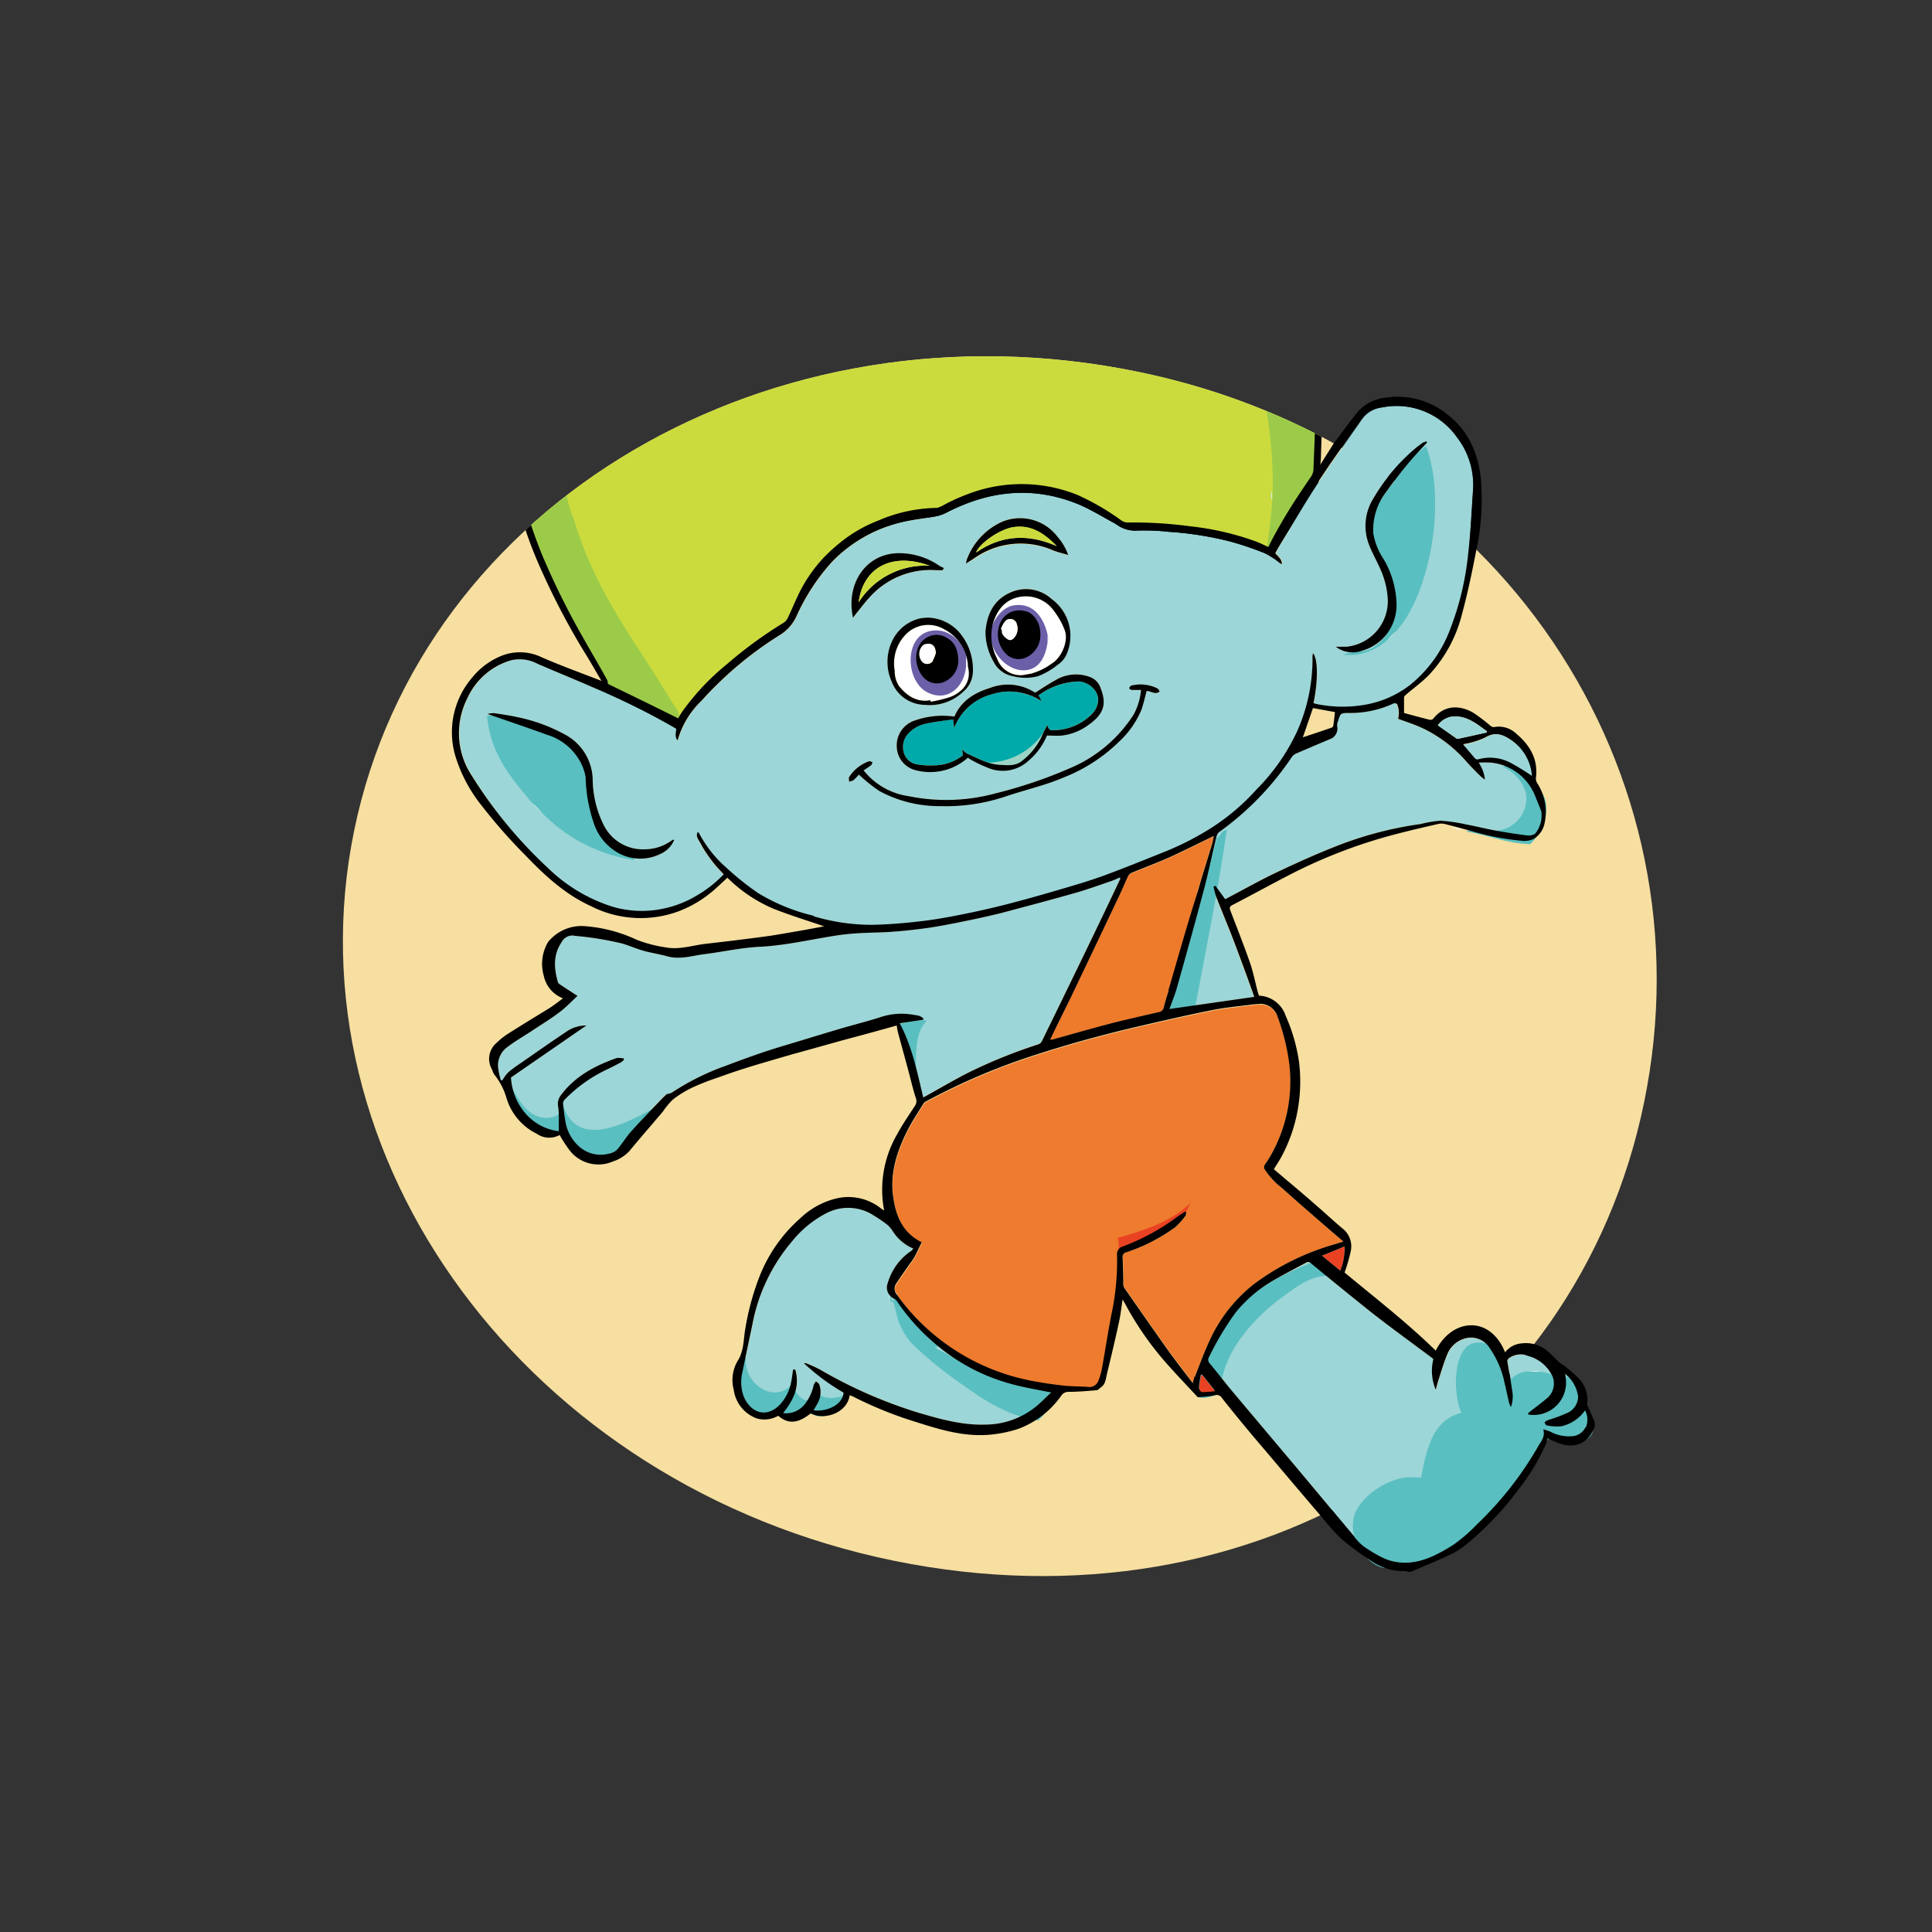 <svg xmlns="http://www.w3.org/2000/svg" xmlns:xlink="http://www.w3.org/1999/xlink" viewBox="0 0 288 288"><rect x="0" y="0" width="288" height="288" fill="#333333" stroke="none"/><defs><clipPath id="a"><path d="M245.1,164.25a89.1,89.1,0,0,1-7.83,22.52c-.73,1.44,7.12,25,6.31,26.41-10.49,18.07-10.82,19.84-31,26.83-2.81,1-30.65-8.56-33.59-7.85a104.64,104.64,0,0,1-45.79.48C78.77,221.5,42.76,172.78,52.79,123.83s62.29-79.59,116.72-68.43a104.32,104.32,0,0,1,27.91,9.92c.62.33,11.16-12.22,11.32-12.14C244,73,253.08,125.27,245.1,164.25Z" style="fill:none"/></clipPath></defs><title>pose-4_1</title><path d="M245.1,164.25c-10,48.95-57.46,79.55-111.89,68.4S42.76,172.78,52.79,123.83s62.29-79.59,116.72-68.43S255.12,115.3,245.1,164.25Z" style="fill:#f6dfa0"/><g style="clip-path:url(#a)"><path d="M193.72,40.46A63.21,63.21,0,0,1,195,48c.45,3.84.88,7.7,1,11.56.14,3.51-.09,7-.21,10.56a2.45,2.45,0,0,1-.52,1.17c-.58.85-1.16,1.71-1.73,2.57s-1.12,1.73-1.66,2.61c-.27.44-.53.88-.79,1.33s-.52.9-.76,1.34q-.76,1.35-1.42,2.75c-4.56-2.28-9.47-3-14.45-3.48-1.59-.15-3.19-.21-4.8-.24l-1.6,0a2,2,0,0,1-.34,0,4.67,4.67,0,0,1-1.9-1,28,28,0,0,0-6.61-3.55c-.55-.19-1.11-.36-1.68-.51a22.85,22.85,0,0,0-5.32-.69,21.71,21.71,0,0,0-5.33.61l-1,.26a18.53,18.53,0,0,0-5.48,2.17,5.16,5.16,0,0,1-2.54.52,24.24,24.24,0,0,0-14.66,6.72,21.6,21.6,0,0,0-4.34,6.27c-.48,1-.92,2.09-1.42,3.12a1.74,1.74,0,0,1-.12.21,1.83,1.83,0,0,1-.39.45l-.09.07a62.48,62.48,0,0,0-8.48,6.19,36.22,36.22,0,0,0-6.61,7c-.31.44-.56.92-.78,1.29l-5.22-2.68-5.13-2.63a1.73,1.73,0,0,0-.09-.58C89.29,99.12,88,97,86.75,94.75a115.45,115.45,0,0,1-5.88-11.9,70,70,0,0,1-3.55-11.27C76.58,68.33,76,65,75.5,61.74c-.55-3.7-1-7.43-1.35-11.15a124.5,124.5,0,0,1-.1-19.85c.25-4,.24-8.08.32-12.11.11-5.43.28-10.85.23-16.28,0-3.8-.32-7.6-.6-11.4a25.87,25.87,0,0,0-.76-4.16c-.39-1.63-.84-3.26-1.39-4.84-1-2.77-2.51-5.09-5.32-6.32a5.88,5.88,0,0,0-.95-.31l-.67-.15-.21-.06a11.91,11.91,0,0,1,2.3.12,9.3,9.3,0,0,1,3.59,1.33,20,20,0,0,1,5.83,6.38,39.1,39.1,0,0,1,4.25,8.77,1.38,1.38,0,0,0,.4.61c-.05-1.23-.1-2.46-.17-3.68A34.71,34.71,0,0,0,78.28-22a24.62,24.62,0,0,0-5.54-8.76A18.62,18.62,0,0,0,66-34.94a1.06,1.06,0,0,0-.24,0,26.43,26.43,0,0,1,4.53,0l1.12.11,1.12.15,1.11.19,1.11.23a22.27,22.27,0,0,1,11,5.64,29.43,29.43,0,0,1,5.16,7.12c.92,1.69,1.76,3.42,2.66,5.11a3.12,3.12,0,0,0,.66.67,2.39,2.39,0,0,0,.12-.89c-.6-2.5-1.11-5-1.91-7.48A48,48,0,0,0,87.53-34.3c-.76-1.23-1.58-2.42-2.46-3.78,4.74,2.43,8.25,6,11.38,10.06a11.07,11.07,0,0,0-1.07-4.41A63,63,0,0,0,89-43.54a35.71,35.71,0,0,0-8.56-8.53c-.26-.18-.52-.33-.79-.53l-.25-.21a3.46,3.46,0,0,1,.48.08A35.66,35.66,0,0,1,91.44-47.1a35.15,35.15,0,0,1,8,7.82,33.52,33.52,0,0,1,3.52,6.2c1,2.23,1.82,4.49,2.73,6.74.09.23.22.44.42.84a5.24,5.24,0,0,0,.23-1.13,17.25,17.25,0,0,0-.21-3.27,45.53,45.53,0,0,0-1.41-4.78c-.55-1.61-1.16-3.2-1.81-4.77-.4-.95-.91-1.84-1.42-2.84a21.85,21.85,0,0,1,11.94,15.94,1.81,1.81,0,0,0,.18-.62,21.42,21.42,0,0,0-.26-3.21c-.51-2.5-1-5-1.74-7.46a33.78,33.78,0,0,0-8-14.48c-1-1-2.1-1.88-3.23-2.88l1.34.38.43.13A33.29,33.29,0,0,1,108-52a26.14,26.14,0,0,1,6.57,5.06,36.44,36.44,0,0,1,6.76,10.28c.67,1.51,1.21,3.08,1.82,4.62a1.72,1.72,0,0,0,.19.29l.21,0c-.11-2.77-.07-5.56-.37-8.31s-.91-5.5-1.37-8.1c4,5.89,6.45,12.73,9.61,19.27,0-.53,0-1.05,0-1.57-.27-3-.51-5.94-.85-8.9-.58-5-1-10-1.11-15.08-.09-2.77-.21-5.54-.32-8.31,0-.2,0-.4,0-.6.35,1.22.65,2.42,1,3.6,1.39,4.2,2.74,8.42,4.26,12.56,1,2.83,2.36,5.56,3.53,8.34.44,1,.8,2.12,1.25,3.31,0-1.58,0-3,0-4.47a138,138,0,0,1,1.28-18.22,30.81,30.81,0,0,1,3.45-10.69c-.06.25-.14.5-.2.75s-.12.57-.18.85a36.58,36.58,0,0,0-.12,12.55c.47,3.28,1.06,6.55,1.7,9.8.32,1.61.88,3.18,1.34,4.76h.23c.11-.62.26-1.24.34-1.87a29.2,29.2,0,0,1,2-8.2,11.73,11.73,0,0,1,2.22-3.46,9.93,9.93,0,0,1,1-.93l-.46.68a16.85,16.85,0,0,0-2.6,10.51,24.34,24.34,0,0,0,1.51,6.65c2,5.73,5.25,10.78,8.43,15.89,4.39,7,9.16,13.81,13.9,20.62,2.09,3,4.29,6,6.37,9a77.6,77.6,0,0,1,7.64,13.22c1.45,3.37,2.86,6.76,4.11,10.21A81.18,81.18,0,0,1,193.72,40.46Z" style="fill:#cbdb3d"/><path d="M196.51,71.93q-.69,1-1.36,2.1.67-1.05,1.36-2.1m-5.72,12.44.07-.13-.07.12Zm-49.48-8.1.34-.16c.71-.34,1.43-.65,2.14-.92-.72.27-1.43.58-2.15.92Zm-8.62,2-.55.19.55-.18c.48-.15,1-.29,1.45-.42C133.64,78,133.16,78.15,132.68,78.29Zm-12,9.6c-.32.51-.63,1-.91,1.58Q120.17,88.67,120.65,87.89Z" style="fill:#fff"/><path d="M190.41,81a18.07,18.07,0,0,1,1.37-2.47A18.1,18.1,0,0,1,190.41,81Z" style="fill:#a3dad9;fill-rule:evenodd"/><path d="M191.78,78.52a11.93,11.93,0,0,1,1.11-2A11.9,11.9,0,0,1,191.78,78.52Z" style="fill:#bae2e2;fill-rule:evenodd"/><path d="M194.24,74.44A18.1,18.1,0,0,1,195.61,72,18.05,18.05,0,0,1,194.24,74.44Z" style="fill:#ebf6f6;fill-rule:evenodd"/><path d="M194,74.63a28.23,28.23,0,0,1,1.71-3.09c0,.17-.16.25-.14.43a18.1,18.1,0,0,0-1.37,2.47C194.15,74.49,194.16,74.59,194,74.63Z" style="fill:#a3dad9;fill-rule:evenodd"/><path d="M148.09-32.11c-1.72-7.18-2.34-13,.57-17.65a8.2,8.2,0,0,1,1.59-3.37,28.47,28.47,0,0,1,3.65-3.5c-2.15,3.37-5.38,10.14-4.12,14.26a3.72,3.72,0,0,0,.46,2.08l.17.6a24,24,0,0,0,1.88,5.13,79.17,79.17,0,0,0,10.43,18.12c1.57,2.14,3,4,4.45,6,.79,1.09,1.58,2.23,2.27,3.38s1.1,2.6,1.89,3.87A45.24,45.24,0,0,0,174.46.47c1,1.25,2,2.6,2.92,3.84,6,7.77,10.14,17.26,14.87,27.83.22.46.21,1.32.57,1.53,1,3.67,2.08,7.09,2.67,10.67.54,3.3.06,6.48.35,9.38.16,1.65.61,3.09.67,4.61s0,2.78.06,4.27c0,2.65.66,6.2-.23,8.25-.13.3.09.53-.58.69A28.23,28.23,0,0,0,194,74.63q-.55,1-1.15,1.89a11.93,11.93,0,0,0-1.11,2A18.07,18.07,0,0,0,190.41,81a4.82,4.82,0,0,1-1.66,1.91c.24-2.7.73-5.32.9-8.18.49-8.36-1.31-18-4.21-28.28a17.62,17.62,0,0,0-1-3.21l-.65-2.28c-.18-.34-.14-1.08-.46-1.17q-10-29.55-26.74-47c.43-.38.77.3,1,.48A46.81,46.81,0,0,1,168.2,1.75c-6.12-10.33-14.11-17.28-19-29.9Z" style="fill:#9ccb49;fill-rule:evenodd"/><path d="M94.85,104.76a11.93,11.93,0,0,1-2-1.11A12,12,0,0,1,94.85,104.76Z" style="fill:#a3dad9;fill-rule:evenodd"/><path d="M82.08,29.44a10.2,10.2,0,0,1,1-1.85A10.14,10.14,0,0,1,82.08,29.44Z" style="fill:#9ccb49;fill-rule:evenodd"/><path d="M83.11,27.58a18.51,18.51,0,0,0,2.16-6.07c-.11,4-1.38,7.82-1.81,11.82S82.28,41.27,82,45.44c-.58,8.37.28,17.31,2.21,27.17-.19.36.27,1.09.33,1.6a17.67,17.67,0,0,0,1,3.21c3.37,11.19,9.27,18.25,14.28,26.69.63,1.07,1.85,2.29,1.46,3.74-1.43.36-2.33-1.19-3.52-1.85-1-.55-2.1-.57-3-1.23a12,12,0,0,0-2-1.11c-.79-.34-1.73-.41-2.28-1.16-.2-.42-.19-1.24-.53-1.41-4.3-7.91-9-15-11.71-25.87L77,70.64a88.39,88.39,0,0,1-3.23-22.59c0-3.66-.36-7.16-.46-10.65a81.58,81.58,0,0,1,.5-10c.33-3.4.25-6.72.32-10.22.06-3.32.37-6.7.35-10.1a108.1,108.1,0,0,0-2.42-22,3.69,3.69,0,0,0-.59-2,10.3,10.3,0,0,0-7.83-8.28c2.82-1.37,4.84.57,6.66,2.38,2.62,2.62,4.07,6.68,5.55,11.66a17.66,17.66,0,0,0,1,3.21l.45,1.56.48,1.68L79-.74c2.63,11.62,3.49,22.26,2.06,31.63.47,0,.77-1,1-1.46A10.14,10.14,0,0,0,83.11,27.58Z" style="fill:#9ccb49;fill-rule:evenodd"/><path d="M192.25,32.14c.36.2.35,1.06.57,1.53C192.46,33.46,192.46,32.6,192.25,32.14Z" style="fill:#bae2e2;fill-rule:evenodd"/><path d="M90,101.08c.35.17.33,1,.53,1.41C90.21,102.32,90.23,101.5,90,101.08Z" style="fill:#bae2e2;fill-rule:evenodd"/><path d="M90.46,103.35l1,.49c2.87,1.45,5.72,3,8.58,4.43.39.19.93,1,1.15.58a17.45,17.45,0,0,1,1.14-2,34.6,34.6,0,0,1,5.83-6.28,50.22,50.22,0,0,1,8.09-6.07c.12-.07.23-.14.34-.22l.1-.07.28-.23a4.35,4.35,0,0,0,.73-.82l.12-.18a9.43,9.43,0,0,0,.58-1l.64-1.24c.22-.41.44-.82.66-1.22s.6-1.06.91-1.58c.21-.35.42-.69.65-1l.34-.5c.23-.33.47-.66.72-1s.36-.45.55-.67.32-.37.49-.56l.18-.19c.14-.15.28-.3.43-.44l.13-.13c.19-.19.4-.38.61-.56l.5-.42.51-.41c.34-.27.68-.53,1-.77l.53-.36.54-.35.55-.33.56-.32a20.59,20.59,0,0,1,3.15-1.39l.55-.18c.48-.15,1-.29,1.45-.42l.3-.08.5-.12.7-.16c.59-.13,1.19-.23,1.79-.31l.66-.08.36,0,.75-.06a3.1,3.1,0,0,0,.62-.11l.29-.09h0l.28-.11.29-.13.63-.3.17-.08.17-.08c.71-.34,1.43-.65,2.14-.92a24.89,24.89,0,0,1,2.64-.85l.48-.12.49-.11.49-.1a20.75,20.75,0,0,1,2.42-.35l.49,0,.49,0c.33,0,.65,0,1,0h.48l1,.05.48,0c.59.06,1.18.14,1.77.25l.67.14.61.14.61.16.6.17c.61.19,1.23.41,1.85.66l.52.21.71.32c1.62.75,3.13,1.73,4.69,2.6l.05,0a5,5,0,0,0,2.94.91,47.75,47.75,0,0,1,6,.3,46.49,46.49,0,0,1,11.77,2.49,14.84,14.84,0,0,1,1.57.67l.5.27.48.29.42-.67c.41-.71.84-1.46,1.3-2.2l.66-1.07c.22-.35.44-.71.66-1.07.88-1.42,1.75-2.84,2.65-4.25a23.62,23.62,0,0,0,1.36-2.1s.35-3.46.35-3.78c.08-2.75.2-5.5.19-8.25a92.51,92.51,0,0,0-1-11.92,76.91,76.91,0,0,0-2-10.61,85.21,85.21,0,0,0-3.52-10.17c-.93-2.18-1.79-4.38-2.78-6.51a88.73,88.73,0,0,0-7.8-13.17C176.52,2.65,173.08-2.18,169.65-7c-4.55-6.4-8.83-13-12.91-19.68a48.47,48.47,0,0,1-5.93-13.15,18.08,18.08,0,0,1,.1-10.17,14.72,14.72,0,0,1,4.33-7.07c.74-.62,1.38-1.35,2.14-2.11C150-55.85,146.71-50,146.45-42.25a1.61,1.61,0,0,1-.13-.51c-.27-2.2-.55-4.4-.84-6.59-.37-2.85-.88-5.69-1.12-8.56a43.2,43.2,0,0,1,1.12-14.14,14.49,14.49,0,0,0,.2-1.44l-.22-.12a8.24,8.24,0,0,0-.82.93A35.63,35.63,0,0,0,140.9-65,37.66,37.66,0,0,0,139-55.64c-.35,4.21-.6,8.43-.87,12.65-.05.76,0,1.53,0,2.37-3.66-8.95-6.35-18.13-9.43-27.19a164.72,164.72,0,0,0-.16,17.89,122.54,122.54,0,0,0,2,17.74c-.37-1-.64-2-1.06-2.92-1.36-3.09-2.72-6.18-4.17-9.23a31,31,0,0,0-5.45-8.13c-.69-.73-1.49-1.37-2.24-2l-.11.11c.45.82.88,1.67,1.38,2.47a19.16,19.16,0,0,1,2.3,5.81c.45,2,.85,4,1.2,6,.27,1.57.44,3.17.65,4.75-.61-1.17-1.09-2.37-1.62-3.55a34.15,34.15,0,0,0-4.76-7.69,27.8,27.8,0,0,0-9.18-7.15,23.79,23.79,0,0,0-8.5-2.48,17.64,17.64,0,0,0-2,0C106.28-49.3,109-42.4,111.24-34.56c-2.53-4.68-6.59-7.53-11.42-9.71,1,2.19,1.94,4.22,2.76,6.31s1.49,4.25,2.23,6.37l-.17.06-.37-1a32.76,32.76,0,0,0-3.68-7.24,34.78,34.78,0,0,0-10.31-9.81,32.43,32.43,0,0,0-13.15-5.06c-.82-.12-1.65-.14-2.48-.22l-.07.2C84.15-49,90.72-40.73,95.3-30.76a29.35,29.35,0,0,0-5.88-5.85c-2.93-2.13-5.5-3.31-7.56-3.47a46.36,46.36,0,0,1,5.85,8.32c1.71,3,4.11,8.35,4.11,9.2-2.72-5.71-6.77-10-12.76-12.13-5.76-2.06-11.61-3.06-17.67-.64,1.25.48,2.37.95,3.52,1.35a19.81,19.81,0,0,1,11,9.51,39.26,39.26,0,0,1,3,7.49c.27.83.49,1.68.73,2.52a.37.37,0,0,1-.27-.19C78.23-16.43,77.16-18.26,76-20a16.1,16.1,0,0,0-4.47-4.28,11.53,11.53,0,0,0-7-1.7,5.45,5.45,0,0,0-3.08,1.31,2.47,2.47,0,0,0-.41.53,1.09,1.09,0,0,0,.56,0,6.1,6.1,0,0,1,6.84,2.3,15.22,15.22,0,0,1,1.68,3.11A52.19,52.19,0,0,1,72.83-8a58,58,0,0,1,1,12c-.08,5.56-.28,11.11-.45,16.66-.13,4.31-.16,8.63-.45,12.93A116.14,116.14,0,0,0,73.29,52c.37,4,.91,8,1.56,12,.57,3.49,1.32,6.95,2.12,10.39a65.17,65.17,0,0,0,4,11.2,107.67,107.67,0,0,0,6.59,12.34c.71,1.18,1.4,2.38,2.17,3.69C90.26,102.89,90.15,103.2,90.46,103.35Zm-3.71-8.59a115.45,115.45,0,0,1-5.88-11.9,70,70,0,0,1-3.55-11.27C76.58,68.33,76,65,75.5,61.74c-.55-3.7-1-7.43-1.35-11.15a124.5,124.5,0,0,1-.1-19.85c.25-4,.24-8.08.32-12.11.11-5.43.28-10.85.23-16.28,0-3.8-.32-7.6-.6-11.4a25.87,25.87,0,0,0-.76-4.16c-.39-1.63-.84-3.26-1.39-4.84-1-2.77-2.51-5.09-5.32-6.32a5.88,5.88,0,0,0-.95-.31l-.67-.15-.21-.06H66l.44,0h0l.56.07a9.3,9.3,0,0,1,3.59,1.33,20,20,0,0,1,5.83,6.38,39.1,39.1,0,0,1,4.25,8.77,1.38,1.38,0,0,0,.4.61c-.05-1.23-.1-2.46-.17-3.68A34.71,34.71,0,0,0,78.28-22a24.62,24.62,0,0,0-5.54-8.76A18.62,18.62,0,0,0,66-34.94a1.06,1.06,0,0,0-.24,0,26.43,26.43,0,0,1,4.53,0l1.12.11,1.12.15,1.11.19,1.11.23a22.27,22.27,0,0,1,11,5.64,29.43,29.43,0,0,1,5.16,7.12c.92,1.69,1.76,3.42,2.66,5.11a3.12,3.12,0,0,0,.66.67,2.39,2.39,0,0,0,.12-.89c-.6-2.5-1.11-5-1.91-7.48A48,48,0,0,0,87.53-34.3c-.76-1.23-1.58-2.42-2.46-3.78,4.74,2.43,8.25,6,11.38,10.06a11.07,11.07,0,0,0-1.07-4.41A63,63,0,0,0,89-43.54a35.71,35.71,0,0,0-8.56-8.53c-.26-.18-.52-.33-.79-.53l-.18-.14-.07-.07a3.46,3.46,0,0,1,.48.08A35.66,35.66,0,0,1,91.44-47.1a35.15,35.15,0,0,1,8,7.82,33.52,33.52,0,0,1,3.52,6.2c1,2.23,1.82,4.49,2.73,6.74.09.23.22.44.42.84a5.24,5.24,0,0,0,.23-1.13,17.25,17.25,0,0,0-.21-3.27,45.53,45.53,0,0,0-1.41-4.78c-.55-1.61-1.16-3.2-1.81-4.77-.4-.95-.91-1.84-1.42-2.84a21.85,21.85,0,0,1,11.94,15.94,1.81,1.81,0,0,0,.18-.62,21.42,21.42,0,0,0-.26-3.21c-.51-2.5-1-5-1.74-7.46a33.78,33.78,0,0,0-8-14.48c-1-1-2.1-1.88-3.23-2.88l1.34.38.43.13.92.31.09,0,.16.05.38.14.13,0,.61.24.36.15.14.06h0l.38.16h0l.07,0,.15.07.14.06.06,0,.18.08.08,0,.65.31h0c.48.23,1,.48,1.43.74a26.14,26.14,0,0,1,6.57,5.06,36.44,36.44,0,0,1,6.76,10.28c.67,1.51,1.21,3.08,1.82,4.62a1.72,1.72,0,0,0,.19.29l.21,0c-.11-2.77-.07-5.56-.37-8.31s-.91-5.5-1.37-8.1c4,5.89,6.45,12.73,9.61,19.27,0-.53,0-1.05,0-1.57-.27-3-.51-5.94-.85-8.9-.58-5-1-10-1.11-15.08-.09-2.77-.21-5.54-.32-8.31,0-.2,0-.4,0-.6.35,1.22.65,2.42,1,3.6,1.39,4.2,2.74,8.42,4.26,12.56,1,2.83,2.36,5.56,3.53,8.34.44,1,.8,2.12,1.25,3.31,0-1.58,0-3,0-4.47a138,138,0,0,1,1.28-18.22,30.81,30.81,0,0,1,3.45-10.69c-.06.25-.14.5-.2.75s-.12.57-.18.85a36.58,36.58,0,0,0-.12,12.55c.47,3.28,1.06,6.55,1.7,9.8.32,1.61.88,3.18,1.34,4.76h.23c.11-.62.26-1.24.34-1.87a29.2,29.2,0,0,1,2-8.2,11.73,11.73,0,0,1,2.22-3.46l.24-.24.14-.13.12-.12,0,0,.35-.29.14-.11-.46.68a16.85,16.85,0,0,0-2.6,10.51,24.34,24.34,0,0,0,1.51,6.65c2,5.73,5.25,10.78,8.43,15.89,4.39,7,9.16,13.81,13.9,20.62,2.09,3,4.29,6,6.37,9a77.6,77.6,0,0,1,7.64,13.22c1.45,3.37,2.86,6.76,4.11,10.21a81.18,81.18,0,0,1,2.49,8.35A63.21,63.21,0,0,1,195,48c.45,3.84.88,7.7,1,11.56.14,3.51-.09,7-.21,10.56a2.45,2.45,0,0,1-.52,1.17c-.58.85-1.16,1.71-1.73,2.57s-1.12,1.73-1.66,2.61c-.27.44-.53.88-.79,1.33s-.52.9-.76,1.34q-.76,1.35-1.42,2.75c-4.56-2.28-9.47-3-14.45-3.48-1.59-.15-3.19-.21-4.8-.24l-1.6,0h-.17l-.17,0a4.67,4.67,0,0,1-1.9-1,28,28,0,0,0-6.61-3.55c-.55-.19-1.11-.36-1.68-.51a22.85,22.85,0,0,0-5.32-.69,21.71,21.71,0,0,0-5.33.61l-1,.26a18.53,18.53,0,0,0-5.48,2.17,5.16,5.16,0,0,1-2.54.52,24.24,24.24,0,0,0-14.66,6.72,21.6,21.6,0,0,0-4.34,6.27c-.48,1-.92,2.09-1.42,3.12a1.74,1.74,0,0,1-.12.21,1.83,1.83,0,0,1-.39.45l-.09.07a62.48,62.48,0,0,0-8.48,6.19,36.22,36.22,0,0,0-6.61,7c-.31.44-.56.92-.78,1.29l-5.22-2.68-5.13-2.63a1.73,1.73,0,0,0-.09-.58C89.29,99.12,88,97,86.75,94.75Z"/><path d="M158.72,93.92a11.53,11.53,0,0,0-1.58-2.8A5.13,5.13,0,0,0,151.9,89c-2.12.42-3.28,2-3.88,4a7.29,7.29,0,0,0,.6,5.14,3.75,3.75,0,0,0,3.81,2.49l1.28-.23a9.39,9.39,0,0,0,3.1-1.52C158.28,98,159.36,95.49,158.72,93.92Zm-3.63.54a3.65,3.65,0,0,1-2.25,3.62,2.65,2.65,0,0,1-3.12-.88,4.11,4.11,0,0,1-.69-4.11,3.1,3.1,0,0,1,3.66-2c1.31.17,2.37,1.7,2.4,3.26Z" style="fill:#fff"/><path d="M144.32,99.34a3.09,3.09,0,0,1,0-.31,6.63,6.63,0,0,0-3.5-5.21,4.68,4.68,0,0,0-5.9.9,6.18,6.18,0,0,0-1.51,5.26,4,4,0,0,0,.68,2.35c1.21,1.45,2.63,2.41,4.66,2.05v.23a20.37,20.37,0,0,0,2.93-.7C143.37,103.23,144.92,101.73,144.32,99.34Zm-1.54-.56a3.46,3.46,0,0,1-1.65,2.59,2.72,2.72,0,0,1-3.79-.77c-1.21-1.68-1.07-4.2.33-5.29A2.86,2.86,0,0,1,141,95C142.2,95.63,142.9,96.67,142.79,98.78Z" style="fill:#fff"/><path d="M155.2,104.52c-.06-.14-.11-.29-.18-.43s-.15-.24-.25-.4a10.53,10.53,0,0,1,6-2.09c1.52,0,3.27,1.47,2.86,3.25a3.19,3.19,0,0,1-.75,1.46,8.26,8.26,0,0,1-5.78,2.54c-.69,0-.69,0-1-.77-.24.48-.48.87-.64,1.29a9.92,9.92,0,0,1-3.06,4c-1,.84-2.15.68-3.28.64-1.83-.08-3.4-1-5-1.7a3.88,3.88,0,0,1-.7-.61l.14.87a7,7,0,0,1-4,1.5,12,12,0,0,1-2.71-.11,2.45,2.45,0,0,1-2.15-1.91,2.92,2.92,0,0,1,.74-2.76,4.94,4.94,0,0,1,2.76-1.47c1.26-.28,2.56-.4,3.89-.6l.16,1.27a8.26,8.26,0,0,1,5.58-5A8.62,8.62,0,0,1,155.2,104.52Z" style="fill:#0aa"/><path d="M217.18,65.19A11,11,0,0,0,206,60.74a4.28,4.28,0,0,0-2.92,1.72c-2.21,3.18-4.49,6.32-6.6,9.56-2,3-3.77,6.15-5.64,9.23-.24.4-.44.83-.65,1.21.41.55,1,.92,1,1.63a1,1,0,0,1-.4-.21,12.44,12.44,0,0,0-2.12-1.38,48.29,48.29,0,0,0-5.06-1.73,50.19,50.19,0,0,0-9.34-1.49,32.75,32.75,0,0,0-4.84-.18,4.59,4.59,0,0,1-2.78-.81c-.16-.09-.31-.21-.47-.3-1.78-.95-3.5-2-5.35-2.81C154,72.39,147.37,73.13,141,76.49a6.18,6.18,0,0,1-1.68.52c-1.73.32-3.49.49-5.19.92a21.36,21.36,0,0,0-10,5.78,30.69,30.69,0,0,0-5.31,8.09,6.45,6.45,0,0,1-2.38,2.79,54.39,54.39,0,0,0-11.82,9.89,13.07,13.07,0,0,0-3.48,5.67c0,.08,0,.16-.07.24-.49-.63-.23-1.2-.21-1.76l-1.24-.71a108.33,108.33,0,0,0-10.88-5.32c-2.83-1.24-5.68-2.4-8.51-3.62a5.66,5.66,0,0,0-4-.54,10.3,10.3,0,0,0-6.51,5.67,11.47,11.47,0,0,0,.71,11.6,67.68,67.68,0,0,0,11.23,13.74,24.19,24.19,0,0,0,9.67,5.79,15.47,15.47,0,0,0,7.86.21,16,16,0,0,0,4.74-1.93,17.63,17.63,0,0,0,3.95-3.13,20,20,0,0,1-3.56-4.77c-.24-.44-.61-.88-.35-1.5.1.06.2.09.23.15a17.68,17.68,0,0,0,3.91,5,42.05,42.05,0,0,0,4.89,3.93,28.5,28.5,0,0,0,8.31,3.39,30,30,0,0,0,8.86,1.36c2.26,0,4.53-.23,6.77-.49,2.09-.24,4.17-.61,6.24-1,2.32-.46,4.62-1,6.91-1.56,2.91-.75,5.79-1.58,8.67-2.42,2-.58,4-1.18,5.92-1.89,3-1.09,5.86-2.28,8.78-3.44a43.27,43.27,0,0,0,7-3.54,32.85,32.85,0,0,0,6.91-5.84,30.49,30.49,0,0,0,6.06-8.68,26.46,26.46,0,0,0,2.25-11.23,1.78,1.78,0,0,1,.09-.41c.74.86.75,4.14.06,7.42a5.17,5.17,0,0,0,.5.15,19.52,19.52,0,0,0,6.78.16,15.3,15.3,0,0,0,7.1-3,19.39,19.39,0,0,0,6.06-8.5,42.84,42.84,0,0,0,2.61-11c.36-3.1.49-6.23.71-9.35A11.62,11.62,0,0,0,217.18,65.19ZM98.54,127.27a6.79,6.79,0,0,1-6.33-.12A7.85,7.85,0,0,1,88.62,123a22.56,22.56,0,0,1-1.32-7.13,7.41,7.41,0,0,0-1.22-3,8.33,8.33,0,0,0-4.51-3.33c-2.92-1.07-5.87-2.06-8.9-3.11a3.72,3.72,0,0,1,1-.12c1.19.18,2.38.34,3.54.61a25.08,25.08,0,0,1,6.92,2.53,7.78,7.78,0,0,1,4.22,6.73A15.6,15.6,0,0,0,90,123a6.52,6.52,0,0,0,6.25,3.6,6.84,6.84,0,0,0,3.77-1.24,2.36,2.36,0,0,1,.31-.19s.08,0,.12,0A3.91,3.91,0,0,1,98.54,127.27Zm63.86-26.39a2.62,2.62,0,0,1,1.55,1.37c1.12,2.65.7,4.16-1.84,5.89a8.36,8.36,0,0,1-3.85,1.49c-.71.07-1.43,0-2.22,0a9.72,9.72,0,0,1-2.71,3.72,5.63,5.63,0,0,1-5.89,1.16,19.6,19.6,0,0,1-2.74-1.29,5,5,0,0,1-.44-.29,8.44,8.44,0,0,1-7.76,1.87,3.68,3.68,0,0,1-2.83-3.35,3.89,3.89,0,0,1,2.49-4,12.42,12.42,0,0,1,6.09-.65c1-2.34,3-3.53,5.31-4.27a7.41,7.41,0,0,1,6.73.71c1-.63,2-1.31,3-1.85A5.87,5.87,0,0,1,162.39,100.88Zm-3.34-3.63a3.67,3.67,0,0,1-1.43,1.83,11,11,0,0,1-2.93,1.7,7.45,7.45,0,0,1-3.74,0,4,4,0,0,1-2.85-2.18,9,9,0,0,1-1.21-4.4c.2-2.66,1.23-4.85,3.8-5.94a5.65,5.65,0,0,1,6.06,1A6.81,6.81,0,0,1,159.05,97.26ZM144.14,83.33a10,10,0,0,1,5.17-5.56A7,7,0,0,1,157.63,80a8.22,8.22,0,0,1,1.6,2.77c-.83-.25-1.55-.41-2.23-.68a12,12,0,0,0-11.74,1.22L144,84A3.54,3.54,0,0,1,144.14,83.33Zm-.88,11.25a8.52,8.52,0,0,1,1.77,5.77,4.06,4.06,0,0,1-1.45,2.78,7.25,7.25,0,0,1-5.74,1.94,5.34,5.34,0,0,1-4.92-3.5c-1.54-3.37-.2-8.28,4.21-9.38a9.22,9.22,0,0,1,1.21-.12A6.45,6.45,0,0,1,143.26,94.58Zm-9.66-12.1a10.57,10.57,0,0,1,6.5,1.91,4.57,4.57,0,0,0,.62.31l-.2.33c-.3,0-.59,0-.89,0a12.18,12.18,0,0,0-9.81,3.84c-.8.84-1.49,1.78-2.23,2.68-.12.16-.24.32-.41.56C126.08,87.2,128.88,82.74,133.59,82.47ZM170.92,103c-.26,1-.46,1.91-.78,2.82a13.55,13.55,0,0,1-3.3,4.71,24.67,24.67,0,0,1-8.29,5.36c-2.78,1.19-5.72,1.84-8.56,2.8a28.08,28.08,0,0,1-9.9,1.47,18.76,18.76,0,0,1-9-2.25,25.29,25.29,0,0,1-3.06-2.45,8.72,8.72,0,0,1-.79.82,2,2,0,0,1-.66.23c0-.23-.09-.52,0-.68a5.76,5.76,0,0,1,3-2.37c.13,0,.32.09.49.15-.07.15-.1.35-.22.45-.35.28-.74.52-1.11.77a10.45,10.45,0,0,0,6.7,3.84,28,28,0,0,0,12.94-.41,69.24,69.24,0,0,0,10.91-3.67A20.89,20.89,0,0,0,169,106.5a9.5,9.5,0,0,0,1.09-3.65c-.5,0-1,0-1.4,0-.14,0-.26-.16-.39-.24.1-.14.17-.36.3-.4a5.63,5.63,0,0,1,3.93.41.55.55,0,0,1,.18.17c.06.08.1.18.19.32C172.17,103.65,171.52,103,170.92,103Zm35.82-29.75a9.27,9.27,0,0,0-2,6.24,9.9,9.9,0,0,0,1.51,3.85,13.79,13.79,0,0,1,1.92,6.8A7.06,7.06,0,0,1,203.05,97a4.12,4.12,0,0,1-3.92-.59c.53,0,1.05,0,1.57,0a6.84,6.84,0,0,0,6.17-7.15,12.58,12.58,0,0,0-1.08-4.37c-.56-1.3-1.29-2.54-1.78-3.87a7.7,7.7,0,0,1,.67-6.64,28.81,28.81,0,0,1,5.81-7.1A16.29,16.29,0,0,1,212.11,66a1.79,1.79,0,0,1,.54-.18l.06.16A61.32,61.32,0,0,0,206.74,73.27Z" style="fill:#9cd6d8"/><path d="M176.73,180.68c-.49.33-1,.63-1.48,1a33.24,33.24,0,0,1-7.88,4.23,1.14,1.14,0,0,0-.81,1.14,38.19,38.19,0,0,1-.61,7.88c-.64,3.1-1.1,6.23-1.66,9.35a10.61,10.61,0,0,1-.46,1.54,1.44,1.44,0,0,1-1.65,1c-1.22-.09-2.45-.06-3.67-.19-1.62-.18-3.24-.43-4.85-.74a32.08,32.08,0,0,1-19.9-12.78,1.35,1.35,0,0,1-.15-1.63c.65-1,1.37-2,2.06-3a10.64,10.64,0,0,0,.68-1c.38-.72.73-1.47,1.09-2.2-2.84-1.42-3.86-3.92-4.26-6.83-.48-3.49.55-6.66,2.06-9.7.72-1.45,1.64-2.8,2.48-4.19a1.12,1.12,0,0,1,.43-.32,95.32,95.32,0,0,1,16.54-7c5.13-1.66,10.33-3.06,15.58-4.27,3.49-.81,7-1.6,10.5-2.3,1.92-.38,3.89-.56,5.83-.81.5-.07,1-.09,1.5-.12a2.76,2.76,0,0,1,2.25,1.56,32.07,32.07,0,0,1,1.78,6.68A22.26,22.26,0,0,1,189.56,172c-.3.54-.64,1.07-1,1.59a.64.64,0,0,0,0,.78,11.21,11.21,0,0,0,2.57,2.76c2.2,2,4.45,3.92,6.69,5.87.81.71,1.63,1.4,2.44,2.09-.92.28-1.9.55-2.86.88a36.83,36.83,0,0,0-10.55,5.5,22.62,22.62,0,0,0-6.68,8.68c-.77,1.64-1.38,3.35-2.05,5a8.53,8.53,0,0,0-.27,1c-1.22-1.61-2.45-3.16-3.61-4.77-2.21-3.1-4.38-6.23-6.56-9.36a1.13,1.13,0,0,1-.19-.57c0-1.33-.05-2.66-.11-4a.69.69,0,0,1,.55-.79,26.7,26.7,0,0,0,7.3-3.75,11,11,0,0,0,1.52-1.7c.1-.13.08-.36.11-.54Z" style="fill:#ee7b2e"/><path d="M167,130.92q-1.18,2.51-2.37,5-1.83,3.82-3.68,7.64-2.83,5.84-5.68,11.66a1,1,0,0,1-.54.44,77.33,77.33,0,0,0-10.12,4.07c-2.36,1.18-4.63,2.54-7,3.84-.92-3.68-1.69-7.48-3.53-11l3.45-.52c0-.06,0-.11,0-.17a2.49,2.49,0,0,0-.56-.38,7.22,7.22,0,0,0-.91-.17,10,10,0,0,0-5.1.4c-1.73.55-3.5,1-5.25,1.5-2.12.62-4.24,1.27-6.35,1.91-1.86.57-3.73,1.1-5.57,1.72s-3.93,1.38-5.89,2.13a36.26,36.26,0,0,0-7.86,3.93,2.41,2.41,0,0,1-.79.23c-.37.37-.72.7-1,1-1.43,1.5-2.88,3-4.26,4.53-.77.86-1.37,1.88-2.13,2.76a2.41,2.41,0,0,1-1.19.58c-3.43.87-5.89-1.86-6.44-4.45-.2-1-.3-1.93-.41-2.9a.9.9,0,0,1,.19-.65,21.59,21.59,0,0,1,6.11-4.43c.79-.37,1.56-.77,2.33-1.18A2.79,2.79,0,0,0,93,158l0-.21a2.94,2.94,0,0,0-1.1-.06c-3.29,1.16-6.29,2.76-8.39,5.67a2.08,2.08,0,0,0-.29,1.64,17.53,17.53,0,0,1,.08,2.34c0,.41,0,.82,0,1.25a7.77,7.77,0,0,1-5-2.69,9,9,0,0,1-2.13-5.32l11.24-7.75a5.15,5.15,0,0,0-2.74.76c-2.33,1.55-4.62,3.16-6.92,4.76a21.25,21.25,0,0,0-2,1.47,6.85,6.85,0,0,0-.87,1.18l-.22,0a13.8,13.8,0,0,1-.4-1.82,3.37,3.37,0,0,1,1.19-3A21.27,21.27,0,0,1,77.2,155c.8-.52,1.6-1,2.4-1.54,1.26-.83,2.55-1.62,3.75-2.53,1-.73,1.81-1.62,2.74-2.47-.93-.61-1.75-1.13-2.55-1.67-.15-.1-.34-.23-.38-.39-.57-2.06-.74-4.06.59-6a1.78,1.78,0,0,1,2-.89,47.34,47.34,0,0,1,7,1.14c1.09.32,2.14.8,3.24,1.1s2.35.49,3.5.81c1.87.52,3.67-.09,5.48-.32,2.84-.36,5.67-1,8.52-1.12,4.08-.23,8-1.23,12-1.78,1.91-.25,3.8-.29,5.71-.35,2.33-.08,4.65-.33,7-.65,2.14-.3,4.26-.75,6.38-1.18,1.49-.31,3-.65,4.45-1,3.78-1,7.56-2,11.32-3.07,1.81-.52,3.58-1.17,5.36-1.77.4-.14.79-.33,1.18-.5Z" style="fill:#9cd6d8"/><path d="M236.39,212.79a2.38,2.38,0,0,1-2.14,1.35,5.81,5.81,0,0,1-3.16-.71,7.54,7.54,0,0,0-1-.32c.32,1.11-.32,1.78-.74,2.5a51,51,0,0,1-9.1,11.62,24.49,24.49,0,0,1-3.57,3.1c-2.35,1.46-4.82,2.83-7.74,2.64a7.46,7.46,0,0,1-2.56-.62,20.07,20.07,0,0,1-3.15-1.86,8.15,8.15,0,0,1-1.4-1.49l-8.1-9.69c-3.36-4-6.74-8-10.1-12-1.1-1.32-2.14-2.68-3.23-4a.78.78,0,0,1-.12-1,43.07,43.07,0,0,1,4-6.67,20.16,20.16,0,0,1,5.29-4.56c1.67-1,3.43-1.87,5.15-2.81a.55.55,0,0,1,.74.09c3.05,2.51,6.1,5,9.22,7.48,2.86,2.23,5.8,4.36,8.71,6.53.11.08.22.18.32.27a7.21,7.21,0,0,0,.35,4.56c.18-.63.3-1.13.46-1.61.41-1.25.78-2.53,1.29-3.74a4,4,0,0,1,2.58-2.28,3.25,3.25,0,0,1,3.69,1.39,14,14,0,0,1,2.25,5.27c.25,1,.45,2,.68,3a3.74,3.74,0,0,0,.26.56,4.72,4.72,0,0,0,.17-2.56c-.2-1.44-.48-2.87-.71-4.31,0-.12.12-.33.25-.42a3,3,0,0,1,2.84-.36,5.58,5.58,0,0,1,3.62,3,2.87,2.87,0,0,1-.88,3.41c-.76.63-1.56,1.23-2.35,1.84l-.4.35.06.16a4.82,4.82,0,0,0,5.42-6.13,5.3,5.3,0,0,1,2,3.46,2.71,2.71,0,0,1-1.83,2.52,18.77,18.77,0,0,1-2.13.81c-.23.09-.48.14-.7.25s-.35.22-.33.3.18.4.3.41a7.77,7.77,0,0,0,2.13.14,5.8,5.8,0,0,0,3.59-2.38A2.93,2.93,0,0,1,236.39,212.79Z" style="fill:#9cd6d8"/><path d="M228.75,124.29a1.84,1.84,0,0,1-1.15.25q-2.37-.3-4.73-.73c-1.46-.27-2.91-.64-4.38-.91a24.71,24.71,0,0,0-3.87-.56,17.53,17.53,0,0,0-2.93.5,54.59,54.59,0,0,0-11.79,3c-3.23,1.23-6.38,2.65-9.51,4.13-2.65,1.25-5.21,2.71-7.82,4.07l-1.46-2-.28.14a12.63,12.63,0,0,0,.41,1.54c.91,2.32,1.88,4.61,2.76,6.94,1,2.66,2,5.35,2.9,7.94l-12.64,1.81c.35-1,.8-2.06,1.11-3.17,1.36-4.83,2.71-9.67,4-14.52.71-2.69,1.27-5.42,1.93-8.12a1.19,1.19,0,0,1,.44-.62,43.44,43.44,0,0,0,10.77-11.15,1.54,1.54,0,0,1,.61-.49c1.78-.78,3.58-1.53,5.37-2.29a1.71,1.71,0,0,0,.78-1.75,1.56,1.56,0,0,1,.12-.81c.38-1.21.39-1.2,1.67-1.21a15.15,15.15,0,0,0,6.65-1.44c.12-.06.48.06.5.15a3.45,3.45,0,0,1,.13,2.15c1.3.49,2.61.92,3.85,1.49a20.39,20.39,0,0,1,6.46,5c.63.71,1.31,1.38,2,2.07a6.61,6.61,0,0,0,.68.53,5.61,5.61,0,0,0-.93-2.53,14.05,14.05,0,0,1,1.88,0,7.91,7.91,0,0,1,6.58,5.09c.29.7.57,1.4.85,2.11A4.17,4.17,0,0,1,228.75,124.29Z" style="fill:#9cd6d8"/><path d="M156.65,207.53c-.53.54-1,1.12-1.61,1.64a12,12,0,0,1-8,3.18c-3.52.13-6.84-.81-10.16-1.79a69.22,69.22,0,0,1-14.39-6.29c-.69-.39-1.41-.7-2.12-1a.88.88,0,0,0-.49-.06,32.66,32.66,0,0,0,5.91,4.38c-.18,2-2.8,2.89-4.47,2.63.22-.4.47-.78.67-1.18a3.38,3.38,0,0,0,.19-2.64c-.06-.2-.32-.33-.49-.49a2.05,2.05,0,0,0-.35.53,7,7,0,0,1-1.38,2.93,3.53,3.53,0,0,1-3.19,1.27c1.57-1.94,2.55-4,1.82-6.49l-.33,0c-.09.65-.16,1.3-.3,1.94a6.71,6.71,0,0,1-1.62,3.24c-2.18,2.29-4.6,1.07-5.48-1.3a6.23,6.23,0,0,1-.15-3.49c.48-2.38,1-4.76,1.49-7.13A26.68,26.68,0,0,1,118.11,185a15.9,15.9,0,0,1,5.23-4.23,7,7,0,0,1,7,.48,19.84,19.84,0,0,1,1.95,1.34,4.18,4.18,0,0,1,.79.94,6.71,6.71,0,0,0,3.06,2.59c-.11.14-.17.26-.27.32a8.66,8.66,0,0,0-3.54,4.84,1.81,1.81,0,0,0,1,2.33,1.7,1.7,0,0,1,.53.59,31.08,31.08,0,0,0,5.32,5.92,29,29,0,0,0,11.93,6.28C152.86,206.84,154.72,207.14,156.65,207.53Z" style="fill:#9cd6d8"/><path d="M156.49,155.06c1-2.1,2-4.11,3-6.13q3.7-7.73,7.37-15.48c.43-.9.79-1.83,1.23-2.73a1.15,1.15,0,0,1,.54-.52c1.91-.8,3.86-1.51,5.75-2.36,2.16-1,4.28-2.06,6.5-3.14-.1.45-.18,1-.33,1.45-.67,2.2-1.38,4.4-2,6.61-1.46,5-2.9,9.93-4.34,14.89-.25.85-.54,1.69-.75,2.55a.9.9,0,0,1-.78.71c-2.45.58-4.91,1.12-7.35,1.75-2.84.74-5.66,1.56-8.48,2.34Z" style="fill:#ee7a2c"/><path d="M189.49,74.5c.08-.38-.16-1.08.12-1.25C189.54,73.63,189.78,74.32,189.49,74.5Z" style="fill:#d4ecec;fill-rule:evenodd"/><path d="M156.15,95.85V94.6A1.34,1.34,0,0,1,156.15,95.85Z" style="fill:#d4ecec;fill-rule:evenodd"/><path d="M144,97.72a2.54,2.54,0,0,1,0,1.75Z" style="fill:#ecf6f8;fill-rule:evenodd"/><path d="M111.19,202.5a1.33,1.33,0,0,1,0-1.25Z" style="fill:#d4ecec;fill-rule:evenodd"/><path d="M228.08,204.5a1.88,1.88,0,0,1,1.5,0Z" style="fill:#d4ecec;fill-rule:evenodd"/><path d="M206.85,95.35a7.09,7.09,0,0,1,1.25-1.25A7,7,0,0,1,206.85,95.35Z" style="fill:#bbe3e3;fill-rule:evenodd"/><path d="M206.85,95.35a8.28,8.28,0,0,1-6.62,2.25c1.6-.6,2.83-.34,4.12-.87A6.07,6.07,0,0,0,207.47,92a18.47,18.47,0,0,0-1.5-7c-.91-2.26-2.14-4.14-1.87-6.49s2.47-5.09,3.62-6.62c1.53-2,2.84-4,4.87-5.37,3.16,8.57.39,22.31-4.5,27.6A7.09,7.09,0,0,0,206.85,95.35Z" style="fill:#5abfc0;fill-rule:evenodd"/><path d="M79.22,119.58a12,12,0,0,1,1.62,1.62A11.9,11.9,0,0,1,79.22,119.58Z" style="fill:#d4ecec;fill-rule:evenodd"/><path d="M79.22,119.58c-2.92-3.57-6.05-6.93-6.62-12.86,2.72-.39,5.27,1.11,7.62,2,2.85,1.08,5.06,2.28,6.62,4.62,1.6,2.72.54,6.79,1.87,9.49a10.3,10.3,0,0,0,3.37,3.62c.32.23,1,.43,1,1a3.86,3.86,0,0,1,1.37.25c.22.25-.09.24.12.5a24,24,0,0,1-13.74-7A12,12,0,0,0,79.22,119.58Z" style="fill:#5abfc0;fill-rule:evenodd"/><path d="M154.29,112a4,4,0,0,1-1.51,1.6,4.66,4.66,0,0,1-2.09.79c-2.21.45-3.68-.46-5.65-.91a10.25,10.25,0,0,0,10.49-4.25c.12.58-.58,1.42-.87,2,0,.11,0,.12-.12.12C154.71,111.54,154.68,111.57,154.29,112Z" style="fill:#9cd5c6;fill-rule:evenodd"/><path d="M154.65,111.21c.6,0,.83.74.25.87.4-.41-.19-.55-.37-.75C154.6,111.33,154.67,111.32,154.65,111.21Z" style="fill:#a5dada;fill-rule:evenodd"/><path d="M216.59,123.45c-.17-.29.87.15,1.25.13C217.53,123.91,217,123.44,216.59,123.45Z" style="fill:#ecf6f8;fill-rule:evenodd"/><path d="M136.54,161.29c-1.36-2.39-1.2-6.29-2.62-8.62,1.24-.28,2.73-.89,4.25-.5C136.26,153.85,136.52,157.69,136.54,161.29Z" style="fill:#5abfc0;fill-rule:evenodd"/><path d="M97.58,165.91c.43-.62,1.07-1,1.5-1.62C100,163.65,98,165.57,97.58,165.91Z" style="fill:#a5dada;fill-rule:evenodd"/><path d="M97.58,165.91c-2.55,2.43-3.66,7.86-9.12,7.12a5.79,5.79,0,0,1-4.5-3.87c-4.56.43-6.69-2.63-8.24-5.62,0-.81.3-1.29.25-2.12,1,2.13,2.84,5.87,6.37,5.12A2.15,2.15,0,0,0,84,164.91c2.44,7.2,11.17,1.46,15.11-.62C98.65,164.9,98,165.29,97.58,165.91Z" style="fill:#5abfc0;fill-rule:evenodd"/><path d="M177.38,179.4c0-.1.13-.12.12-.25-1.41,4.21-6.37,6-10.74,7.62a9.37,9.37,0,0,0-.12-2.25C170.79,183.38,174.69,182,177.38,179.4Z" style="fill:#e94222;fill-rule:evenodd"/><path d="M132.79,194c-.46-.06-.32-2.7,0-1.62a.7.7,0,0,0-.12.5C132.7,193.28,132.59,193.8,132.79,194Z" style="fill:#d4ecec;fill-rule:evenodd"/><path d="M139.79,200.5c.26.1.49.51.25.75-.26-.07-.4-.26-.62-.37.05-.21.16,0,.37,0C139.74,200.7,139.64,200.67,139.79,200.5Z" style="fill:#a5dada;fill-rule:evenodd"/><path d="M133.17,192.88c.15,0,.11-.23.13-.37.28.09.37.38.5.62-.08,0-.15,0-.12-.12-.14,0-.3.21-.12.25v.12c-.29,0-.14-.36-.37-.37Z" style="fill:#bbe3e3;fill-rule:evenodd"/><path d="M132.79,192.39c.1.2.4.19.38.5V193c.24,0,.09.41.37.37s.14.2.12.37c-.32-.3-.46-.12-.5-.62a.43.43,0,0,0,.13.62c-.54.53-.41-.66-.62-.87A.7.7,0,0,1,132.79,192.39Z" style="fill:#a5dada;fill-rule:evenodd"/><path d="M132.67,192.88c.21.21.09,1.4.62.87a.43.43,0,0,1-.13-.62c0,.5.18.32.5.62,0-.18,0-.35-.12-.37v-.12c.39,0,.16.67.62.62,1.16,2.92,4,4.19,5.62,6.62-.15.16,0,.2,0,.38-.21,0-.32-.21-.37,0,.22.11.36.3.62.37,2.56,1.3,5.07,3.06,8.12,4.12s6.56,1.25,9.62,2.62a20.19,20.19,0,0,1-3,3.75c-4.36-.63-7.74-2.79-11-5.12a59,59,0,0,1-7.74-6.24,10.63,10.63,0,0,1-1.87-2.87c-.49-1.06-.56-2.24-1-3.37-.05-.13-.2-.11-.38-.13C132.59,193.8,132.7,193.28,132.67,192.88Z" style="fill:#5abfc0;fill-rule:evenodd"/><path d="M133.54,193.26c-.17,0,0-.22.12-.25,0,.11,0,.12.12.12.12.26.26.49.37.75C133.7,193.93,133.94,193.28,133.54,193.26Z" style="fill:#a5dada;fill-rule:evenodd"/><path d="M228.7,116.58c-.29-.25,0-1-.12-1.5C228.87,115.34,228.63,116.12,228.7,116.58Z" style="fill:#ecf6f8;fill-rule:evenodd"/><path d="M173.76,150.55c0-.35.35-.31.5-.5,0-.35-.42-.24-.25-.75,2.58-8,5.32-15.83,7.37-24.35.6-.32.67-1.16,1.5-1.25-1.35,9.34-3.18,18.21-4.87,27.22-1.36-.21-2.24.47-3.68.56,0,0-2.17-.77-.87-.17C172.76,151.14,173.82,151.36,173.76,150.55Z" style="fill:#5abfc0;fill-rule:evenodd"/><path d="M94.46,127.7c.38-.09.46.13.75.12,0,.35-.31.36-.62.37C94.36,127.94,94.67,128,94.46,127.7Z" style="fill:#a5dada;fill-rule:evenodd"/><path d="M111.19,202.5c-.34,4,4.69,7.15,7.24,3.37-.46,2.47,3,4.34,3.5,1.5.38,1.63,4,1,4.37.25a4.13,4.13,0,0,1-4.25,3.5c-.44,0-.92-.37-1.37-.37-1.51,0-3.19,1.52-4.37.25-7.82,2-6.82-7-5.12-11.36.23.28-.15,1,0,1.62A1.33,1.33,0,0,0,111.19,202.5Z" style="fill:#5abfc0;fill-rule:evenodd"/><path d="M156.15,95.85c-.33,2.15-1.24,3.66-2.87,4-2.9.59-5.74-2.56-5.62-5.37.08-1.77,1.66-4,3.5-4.25,3-.43,4.46,2,5,4.37Zm-5.25.5c1.27-.12,2.57-3.09,1.12-4C149.26,90.63,148,96.62,150.9,96.35Z" style="fill:#6b5fa8;fill-rule:evenodd"/><path d="M144,99.47c-.34,3.1-2.84,5.2-5.74,3.75-3.24-1.62-3.55-8.14.25-9.12,2.68-.69,4.93,1.42,5.5,3.62Zm-5.74,1c2.47.53,3.42-5.46.25-4.5C137.13,96.4,136.44,100.08,138.29,100.47Z" style="fill:#6b5fa8;fill-rule:evenodd"/><path d="M222.59,123.82a4.8,4.8,0,0,0,4.87-5.62,6.2,6.2,0,0,0-3.37-3.87c.25-.29,1,0,1.5-.12,1-.9.36-3.29,0-4.37,1.51,1.24,3,2.46,3,5.25.08.46-.16,1.24.12,1.5.27.92,1.14,1.33,1.5,2.25,1,2.56-.67,5.72-2.12,7-3.66-.13-6.22-1.36-9.49-1.87.25-.29,1,0,1.5-.12A5.08,5.08,0,0,0,222.59,123.82Z" style="fill:#5abfc0;fill-rule:evenodd"/><path d="M200,185.89c1.14.94.23,3.69-.38,4.5-3.39-.8-5.63.93-8,2.62-4.33,3.11-9.54,8.36-9.74,14.74-1,.28-2.14.89-3.37.5a3.79,3.79,0,0,1-.13-2.5c2.62-8.75,7.73-13.72,15.86-17C196.26,188,198,186.49,200,185.89Z" style="fill:#5abfc0;fill-rule:evenodd"/><path d="M229.58,204.5a4.66,4.66,0,0,1,2.5.87,6.36,6.36,0,0,1,.13,1.75c.45-.55.38-1.62,1-2,2,.6,2.73,2.43,3.12,4.62a4.15,4.15,0,0,1,1.12,3.62c-.56,2.08-4.9,2.51-6.49,1-2.9,3.16-4.69,7.65-7.87,10.86-1.12,1.13-2.57,2.27-3.87,3.37-2.46,2.08-4,3.95-7.87,4.75a14.88,14.88,0,0,1-5.12.38c-2.24-.45-5-3.75-4.5-7.12.42-3,4.45-5.94,7.87-6.37.8-.1,1.63.08,2.25,0,.81-4.4,1.82-8.59,6-9.62-1.28-2.74-1.3-9.53,1.75-10.37a3.73,3.73,0,0,1,3.12.62c.57.61.59,1.91.87,2.87a8.24,8.24,0,0,0,1.25,2.5,3.33,3.33,0,0,1,3.25-1.75Z" style="fill:#5abfc0;fill-rule:evenodd"/><path d="M220.09,123.82h2.5A5.08,5.08,0,0,1,220.09,123.82Z" style="fill:#ecf6f8;fill-rule:evenodd"/><path d="M199.78,189.39l-2.69-2.2,3.31-1.36A8.06,8.06,0,0,1,199.78,189.39Zm25.58-79,.22.17.21.17a5.23,5.23,0,0,1,.47.43,6.66,6.66,0,0,1,.52.57h0l.31.41a4.75,4.75,0,0,1,.28.44,8,8,0,0,1,.38.76c0,.07.06.15.09.22a4.13,4.13,0,0,1,.18.54,2,2,0,0,1,.07.25,1.63,1.63,0,0,1,.06.23,2,2,0,0,1,.05.25c0,.09,0,.19.05.29s0,0,0,0,0,.3.06.46h0l0,0a.07.07,0,0,0,0,0l-.19-.12c-.61-.39-1.2-.8-1.82-1.18-.24-.16-.5-.31-.75-.45l-.5-.26a6.52,6.52,0,0,0-4.71-.46.52.52,0,0,1-.43-.08c-.61-.69-1.2-1.4-1.78-2.1a12.08,12.08,0,0,0,3.27-1C222.95,109,224.18,109.56,225.35,110.4ZM217,106.79c1.92.06,3.24,1.2,4.65,2.21v.19l-4.27.94A.51.51,0,0,1,217,110c-.88-.61-1.75-1.24-2.66-1.9A3.15,3.15,0,0,1,217,106.79Zm-4.78,1.83a20.39,20.39,0,0,1,6.46,5c.63.71,1.31,1.38,2,2.07a6.61,6.61,0,0,0,.68.53,5.61,5.61,0,0,0-.93-2.53,14.05,14.05,0,0,1,1.88,0,7.91,7.91,0,0,1,6.58,5.09c.29.7.57,1.4.85,2.11a4.17,4.17,0,0,1-.92,3.4,1.84,1.84,0,0,1-1.15.25q-2.37-.3-4.73-.73c-1.46-.27-2.91-.64-4.38-.91a24.71,24.71,0,0,0-3.87-.56,17.53,17.53,0,0,0-2.93.5,54.59,54.59,0,0,0-11.79,3c-3.23,1.23-6.38,2.65-9.51,4.13-2.65,1.25-5.21,2.71-7.82,4.07l-1.46-2-.28.14a12.63,12.63,0,0,0,.41,1.54c.91,2.32,1.88,4.61,2.76,6.94,1,2.66,2,5.35,2.9,7.94l-12.64,1.81c.35-1,.8-2.06,1.11-3.17,1.36-4.83,2.71-9.67,4-14.52.71-2.69,1.27-5.42,1.93-8.12a1.19,1.19,0,0,1,.44-.62,43.44,43.44,0,0,0,10.77-11.15,1.54,1.54,0,0,1,.61-.49c1.78-.78,3.58-1.53,5.37-2.29a1.71,1.71,0,0,0,.78-1.75,1.56,1.56,0,0,1,.12-.81c.38-1.21.39-1.2,1.67-1.21a15.15,15.15,0,0,0,6.65-1.44c.12-.06.48.06.5.15a3.45,3.45,0,0,1,.13,2.15C209.63,107.62,210.95,108,212.19,108.62Zm-38,39c-.25.85-.54,1.69-.74,2.55a.9.9,0,0,1-.79.71c-2.45.58-4.91,1.11-7.35,1.75-2.84.74-5.66,1.56-8.48,2.34l-.31,0c1-2.1,2-4.11,3-6.13q3.7-7.73,7.37-15.48c.43-.9.8-1.83,1.23-2.73a1.13,1.13,0,0,1,.54-.52c1.91-.8,3.87-1.51,5.75-2.36,2.17-1,4.28-2.06,6.5-3.13-.1.45-.18,1-.33,1.45-.67,2.21-1.38,4.4-2,6.6C177,137.73,175.61,142.7,174.16,147.66Zm20-37.73,1.5-4.34,3.28.6c-.07.64-.14,1.25-.22,1.86,0,.16-.12.4-.23.44C197,109,195.61,109.45,194.15,109.93Zm-4.07-30.08c-.34.56-.6,1.18-.92,1.81-.66-.3-1.29-.63-2-.9a41.72,41.72,0,0,0-9.75-2.26,63.32,63.32,0,0,0-9.37-.57,1.7,1.7,0,0,1-.91-.28,36.75,36.75,0,0,0-6.56-3.82,22.25,22.25,0,0,0-16-.27c-1.57.54-3,1.38-4.56,2.07a1.16,1.16,0,0,1-.47.12,22.82,22.82,0,0,0-8.71,1.9,20.79,20.79,0,0,0-10.16,8.38c-1.18,1.89-2,4-3,6a1.74,1.74,0,0,1-.58.68,63.77,63.77,0,0,0-11.67,9.21,21.64,21.64,0,0,0-4.16,5.33c-3.52-1.79-11.6-5.69-11.63-5.7-3-1.16-6-2.25-8.91-3.51a7.45,7.45,0,0,0-5.82-.32,10.81,10.81,0,0,0-4.56,3.3,12.49,12.49,0,0,0-2.52,11.75,22.16,22.16,0,0,0,3.95,7.41,79.61,79.61,0,0,0,6.57,7.45c2.87,3,5.9,5.77,9.73,7.51a16.32,16.32,0,0,0,13,.75,17.44,17.44,0,0,0,5.41-3.28c.63-.56,1.24-1.14,1.88-1.73a22,22,0,0,0,6.84,4.61c2.53,1,5.15,1.8,7.59,2.64-1.31.23-2.77.52-4.25.77s-3.07.55-4.62.75q-4.34.58-8.7,1.07c-2,.22-4,.93-6,.55a19.85,19.85,0,0,1-4.36-1.13,22,22,0,0,0-7.91-2.05A6.36,6.36,0,0,0,82.08,140a2.61,2.61,0,0,0-.53.69,6.42,6.42,0,0,0-.49,4.77,4.61,4.61,0,0,0,2.87,3.36c-.77.56-1.42,1.08-2.11,1.51-2,1.23-3.95,2.41-5.9,3.65A11.21,11.21,0,0,0,74,155.48a3.11,3.11,0,0,0-.66,3.94,4.07,4.07,0,0,0,.32.73,10,10,0,0,1,1.8,3.39A8.72,8.72,0,0,0,80,169a3.24,3.24,0,0,0,3.43.19,19.51,19.51,0,0,0,1.4,2.18,5.42,5.42,0,0,0,6.55,1.76,5.78,5.78,0,0,0,2.42-1.52c1.65-2,3.33-3.92,5-5.89a11.76,11.76,0,0,1,1.49-1.8,15.87,15.87,0,0,1,2.89-1.79,35.74,35.74,0,0,1,3.54-1.4c1.4-.5,2.81-1,4.22-1.44,1.24-.4,2.48-.76,3.73-1.13l3.44-1,3-.83,4.18-1.17,4.13-1.11,4.26-1.18a7.89,7.89,0,0,0,.14.87c.53,2,1.07,3.93,1.6,5.91.36,1.35.67,2.72,1.09,4a1.25,1.25,0,0,1-.14,1.23c-.91,1.38-1.85,2.75-2.63,4.2a16.43,16.43,0,0,0-1.94,11.37c-.16-.1-.3-.18-.43-.28a7.79,7.79,0,0,0-6.77-1.5,11.82,11.82,0,0,0-5.3,2.93,22.51,22.51,0,0,0-6,8.48,38.58,38.58,0,0,0-2.21,8.07c-.28,1.61-.18,3.29-1.18,4.8a5.63,5.63,0,0,0-.54,4.19,5.31,5.31,0,0,0,3.46,4.31,4.13,4.13,0,0,0,3.18-.41c1.65,1.46,3.22.95,4.85-.36,2,1.12,5.46-.07,5.8-2.7.18.07.35.13.52.21a58.18,58.18,0,0,0,9.39,3.79c3.51,1.12,7.06,2.2,10.82,1.9a19.3,19.3,0,0,0,4.35-.86,13.61,13.61,0,0,0,6.48-5,1.27,1.27,0,0,1,1.09-.54c1.38,0,2.77-.13,4.15-.24.22,0,.43-.28.65-.43.7-.47.72-1.27.9-2,.62-2.55,1.23-5.12,1.79-7.7.24-1.08.36-2.2.55-3.41.2.36.35.61.48.86a46.48,46.48,0,0,0,6.18,8.81c1.42,1.6,2.9,3.14,4.35,4.71.07.07.16.19.22.19a15.16,15.16,0,0,0,2.44-.26.91.91,0,0,1,1.12.37c1.26,1.61,2.56,3.19,3.87,4.77s2.6,3.06,3.89,4.6l3.53,4.17c1.2,1.4,2.39,2.82,3.6,4.21a32.56,32.56,0,0,0,2.9,3.24,39.87,39.87,0,0,0,4.34,3.22,8.41,8.41,0,0,0,5.25,1.61,1.1,1.1,0,0,1,.39.12h.37c2.12-.92,4.27-1.77,6.34-2.79a13.85,13.85,0,0,0,2.67-1.91,46.19,46.19,0,0,0,7-7.5,31.89,31.89,0,0,0,4.09-6.72c.14-.32.23-.65.34-1,3.4,1.87,5.8,1.28,7-1.7v-.75c-.37-.83-.75-1.66-1.11-2.5a.59.59,0,0,1,0-.3,4.54,4.54,0,0,0-1.26-3.65,18.33,18.33,0,0,0-2.13-1.87c-.21-.18-.47-.29-.67-.46-.72-.65-1.38-1.38-2.15-2a5,5,0,0,0-3.6-.91,3.44,3.44,0,0,0-2.44,1.33c-2.23-5.56-7.9-5.11-10.34-.25-4.3-4.22-9.07-7.89-13.59-11.65a22.74,22.74,0,0,0,.88-3,3.38,3.38,0,0,0-1-3.41c-1.47-1.22-2.86-2.53-4.3-3.77-2-1.76-4.1-3.49-6.12-5.22.38-.62.81-1.26,1.17-1.93a23.18,23.18,0,0,0,2.53-7.81,24,24,0,0,0,.06-6.2,25.84,25.84,0,0,0-2-6.93,4.37,4.37,0,0,0-4-3c0-.17-.11-.36-.16-.56-.38-1.43-.66-2.9-1.14-4.3-.91-2.6-1.92-5.17-2.91-7.74-.17-.43-.2-.67.29-.92,3-1.55,5.92-3.17,8.91-4.7a76.5,76.5,0,0,1,16-6c1.9-.49,3.82-.93,5.73-1.37a2.21,2.21,0,0,1,1,0q2,.5,4,1.07a38.48,38.48,0,0,0,7.35,1.42,3.39,3.39,0,0,0,1.81-.22,3.49,3.49,0,0,0,1.71-2.34,7.85,7.85,0,0,0-1.08-6,1.32,1.32,0,0,1-.21-.74c.38-2.8-.86-4.91-2.9-6.63a3.76,3.76,0,0,0-3.34-1,.76.76,0,0,1-.52-.19,26.26,26.26,0,0,0-2.57-1.95c-2.12-1.22-4.4-1.14-6,.93a.67.67,0,0,1-.56.1c-1.25-.31-2.49-.65-3.76-1,0-.67,0-1.49,0-2.31,0-.15.18-.33.32-.44,1.16-1,2.42-1.89,3.47-3a20.46,20.46,0,0,0,4.8-8.81c.86-3.15,1.53-6.35,2.15-9.56a36.27,36.27,0,0,0,.75-10.28,16.24,16.24,0,0,0-1.08-4.87,12.25,12.25,0,0,0-3.79-5.1,11.74,11.74,0,0,0-9.42-2.62,6.36,6.36,0,0,0-4.13,2.14c-1.23,1.51-2.37,3.1-3.55,4.65C198.12,67.28,191.87,76.94,190.08,79.86Zm-68.83,56.71a28.5,28.5,0,0,1-8.31-3.39,42.05,42.05,0,0,1-4.89-3.93,17.68,17.68,0,0,1-3.91-5c0-.06-.13-.09-.23-.15-.27.62.1,1.06.35,1.5a20,20,0,0,0,3.56,4.77,17.63,17.63,0,0,1-3.95,3.13,16,16,0,0,1-4.74,1.93,15.47,15.47,0,0,1-7.86-.21,24.19,24.19,0,0,1-9.67-5.79A67.68,67.68,0,0,1,70.37,115.7a11.47,11.47,0,0,1-.71-11.6,10.3,10.3,0,0,1,6.51-5.67,5.66,5.66,0,0,1,4,.54c2.83,1.22,5.69,2.38,8.51,3.62a108.33,108.33,0,0,1,10.88,5.32l1.24.71c0,.57-.29,1.13.21,1.76,0-.08.05-.16.07-.24a13.07,13.07,0,0,1,3.48-5.67,54.39,54.39,0,0,1,11.82-9.89,6.45,6.45,0,0,0,2.38-2.79,30.69,30.69,0,0,1,5.31-8.09,21.36,21.36,0,0,1,10-5.78c1.7-.43,3.46-.59,5.19-.92a6.18,6.18,0,0,0,1.68-.52c6.41-3.36,13-4.1,19.79-1.31,1.85.76,3.57,1.86,5.35,2.81.16.09.32.2.47.3a4.59,4.59,0,0,0,2.78.81,32.75,32.75,0,0,1,4.84.18,50.19,50.19,0,0,1,9.34,1.49,48.29,48.29,0,0,1,5.06,1.73,12.44,12.44,0,0,1,2.12,1.38,1,1,0,0,0,.4.21c0-.71-.54-1.08-1-1.63.2-.38.4-.81.65-1.21,1.87-3.08,3.67-6.21,5.64-9.23,2.12-3.24,4.39-6.38,6.6-9.56A4.28,4.28,0,0,1,206,60.74a11,11,0,0,1,11.2,4.45,11.62,11.62,0,0,1,2.36,8.08c-.21,3.12-.35,6.24-.71,9.35a42.84,42.84,0,0,1-2.61,11,19.39,19.39,0,0,1-6.06,8.5,15.3,15.3,0,0,1-7.1,3,19.52,19.52,0,0,1-6.78-.16,5.17,5.17,0,0,1-.5-.15c.69-3.28.68-6.56-.06-7.42a1.78,1.78,0,0,0-.09.41A26.46,26.46,0,0,1,193.37,109a30.49,30.49,0,0,1-6.06,8.68,32.85,32.85,0,0,1-6.91,5.84,43.27,43.27,0,0,1-7,3.54c-2.92,1.17-5.83,2.35-8.78,3.44-1.94.71-3.93,1.31-5.92,1.89-2.88.85-5.77,1.68-8.67,2.42-2.28.59-4.59,1.1-6.91,1.56-2.07.41-4.15.78-6.24,1-2.25.26-4.51.44-6.77.49A30,30,0,0,1,121.25,136.57Zm12.88,16,3.45-.52c0-.06,0-.11,0-.17a2.49,2.49,0,0,0-.56-.38,7.22,7.22,0,0,0-.91-.17,10,10,0,0,0-5.1.4c-1.73.55-3.5,1-5.25,1.5-2.12.62-4.24,1.27-6.35,1.91-1.86.57-3.73,1.1-5.57,1.72s-3.93,1.38-5.89,2.13a36.26,36.26,0,0,0-7.86,3.93,2.41,2.41,0,0,1-.79.23c-.37.37-.72.7-1,1-1.43,1.5-2.88,3-4.26,4.53-.77.86-1.37,1.88-2.13,2.76a2.41,2.41,0,0,1-1.19.58c-3.43.87-5.89-1.86-6.44-4.45-.2-1-.3-1.93-.41-2.9a.9.9,0,0,1,.19-.65,21.59,21.59,0,0,1,6.11-4.43c.79-.37,1.56-.77,2.33-1.18A2.79,2.79,0,0,0,93,158l0-.21a2.94,2.94,0,0,0-1.1-.06c-3.29,1.16-6.29,2.76-8.39,5.67a2.08,2.08,0,0,0-.29,1.64,17.53,17.53,0,0,1,.08,2.34c0,.41,0,.82,0,1.25a7.77,7.77,0,0,1-5-2.69,9,9,0,0,1-2.13-5.32l11.24-7.75a5.15,5.15,0,0,0-2.74.76c-2.33,1.55-4.62,3.16-6.92,4.76a21.25,21.25,0,0,0-2,1.47,6.85,6.85,0,0,0-.87,1.18l-.22,0a13.8,13.8,0,0,1-.4-1.82,3.37,3.37,0,0,1,1.19-3A21.27,21.27,0,0,1,77.2,155c.8-.52,1.6-1,2.4-1.54,1.26-.83,2.55-1.62,3.75-2.53,1-.73,1.81-1.62,2.74-2.47-.93-.61-1.75-1.13-2.55-1.67-.15-.1-.34-.23-.38-.39-.57-2.06-.74-4.06.59-6a1.78,1.78,0,0,1,2-.89,47.34,47.34,0,0,1,7,1.14c1.09.32,2.14.8,3.24,1.1s2.35.49,3.5.81c1.87.52,3.67-.09,5.48-.32,2.84-.36,5.67-1,8.52-1.12,4.08-.23,8-1.23,12-1.78,1.91-.25,3.8-.29,5.71-.35,2.33-.08,4.65-.33,7-.65,2.14-.3,4.26-.75,6.38-1.18,1.49-.31,3-.65,4.45-1,3.78-1,7.56-2,11.32-3.07,1.81-.52,3.58-1.17,5.36-1.77.4-.14.79-.33,1.18-.5l.13.13q-1.18,2.51-2.37,5-1.83,3.82-3.68,7.64-2.83,5.84-5.68,11.66a1,1,0,0,1-.54.44,77.33,77.33,0,0,0-10.12,4.07c-2.36,1.18-4.63,2.54-7,3.84C136.74,159.9,136,156.1,134.13,152.54ZM155,209.18a12,12,0,0,1-8,3.18c-3.52.13-6.84-.81-10.16-1.79a69.22,69.22,0,0,1-14.39-6.29c-.69-.39-1.41-.7-2.12-1a.88.88,0,0,0-.49-.06,32.66,32.66,0,0,0,5.91,4.38c-.18,2-2.8,2.89-4.47,2.63.22-.4.47-.78.67-1.18a3.38,3.38,0,0,0,.19-2.64c-.06-.2-.32-.33-.49-.49a2.05,2.05,0,0,0-.35.53,7,7,0,0,1-1.38,2.93,3.53,3.53,0,0,1-3.19,1.27c1.57-1.94,2.55-4,1.82-6.49l-.33,0c-.09.65-.16,1.3-.3,1.94a6.71,6.71,0,0,1-1.62,3.24c-2.18,2.29-4.6,1.07-5.48-1.3a6.23,6.23,0,0,1-.15-3.49c.48-2.38,1-4.76,1.49-7.13A26.68,26.68,0,0,1,118.11,185a15.9,15.9,0,0,1,5.23-4.23,7,7,0,0,1,7,.48,19.84,19.84,0,0,1,1.95,1.34,4.18,4.18,0,0,1,.79.94,6.71,6.71,0,0,0,3.06,2.59c-.11.14-.17.26-.27.32a8.66,8.66,0,0,0-3.54,4.84,1.81,1.81,0,0,0,1,2.33,1.7,1.7,0,0,1,.53.59,31.08,31.08,0,0,0,5.32,5.92,29,29,0,0,0,11.93,6.28c1.81.48,3.67.78,5.6,1.18C156.12,208.07,155.61,208.65,155,209.18Zm23.08-4a9,9,0,0,0-.27,1c-1.22-1.61-2.45-3.16-3.61-4.78-2.21-3.1-4.38-6.23-6.56-9.36a1.14,1.14,0,0,1-.19-.57c0-1.33-.05-2.66-.1-4a.69.69,0,0,1,.55-.79,26.73,26.73,0,0,0,7.3-3.75,11,11,0,0,0,1.52-1.7c.1-.12.08-.36.11-.54l-.14-.09c-.49.32-1,.62-1.48,1a33.17,33.17,0,0,1-7.88,4.23,1.14,1.14,0,0,0-.82,1.14,38.14,38.14,0,0,1-.61,7.88c-.65,3.1-1.1,6.23-1.67,9.35a10,10,0,0,1-.46,1.54,1.44,1.44,0,0,1-1.65,1c-1.22-.09-2.45-.06-3.67-.2-1.62-.18-3.24-.43-4.84-.74a32.08,32.08,0,0,1-19.9-12.78,1.35,1.35,0,0,1-.15-1.63c.65-1,1.37-2,2.07-3a10.94,10.94,0,0,0,.68-1c.39-.72.73-1.47,1.09-2.2-2.85-1.42-3.86-3.92-4.26-6.83-.48-3.49.55-6.66,2.06-9.7.72-1.45,1.64-2.8,2.48-4.19a1.19,1.19,0,0,1,.43-.32,95.66,95.66,0,0,1,16.54-7c5.13-1.66,10.33-3.06,15.58-4.27,3.49-.81,7-1.61,10.5-2.31,1.93-.39,3.89-.56,5.83-.81.5-.07,1-.09,1.5-.12a2.75,2.75,0,0,1,2.25,1.56,32.27,32.27,0,0,1,1.78,6.68A22.27,22.27,0,0,1,189.56,172c-.3.55-.64,1.07-1,1.59a.64.64,0,0,0,0,.78,11.24,11.24,0,0,0,2.57,2.75c2.21,2,4.45,3.92,6.69,5.87.81.7,1.63,1.39,2.44,2.09-.92.29-1.9.56-2.86.88a36.9,36.9,0,0,0-10.55,5.51,22.68,22.68,0,0,0-6.68,8.68C179.4,201.82,178.79,203.54,178.12,205.22Zm1.08,2.26c-.16,0-.44-.35-.43-.54,0-.67.17-1.32.27-2h.2l1.89,2.38A18.61,18.61,0,0,1,179.2,207.48Zm57.19,5.31a2.38,2.38,0,0,1-2.14,1.35,5.81,5.81,0,0,1-3.16-.71,7.54,7.54,0,0,0-1-.32c.32,1.11-.32,1.78-.74,2.5a51,51,0,0,1-9.1,11.62,24.49,24.49,0,0,1-3.57,3.1c-2.35,1.46-4.82,2.83-7.74,2.64a7.46,7.46,0,0,1-2.56-.62,20.07,20.07,0,0,1-3.15-1.86,8.15,8.15,0,0,1-1.4-1.49l-8.1-9.69c-3.36-4-6.74-8-10.1-12-1.1-1.32-2.14-2.68-3.23-4a.78.78,0,0,1-.12-1,43.07,43.07,0,0,1,4-6.67,20.16,20.16,0,0,1,5.29-4.56c1.67-1,3.43-1.87,5.15-2.81a.55.55,0,0,1,.74.09c3.05,2.51,6.1,5,9.22,7.48,2.86,2.23,5.8,4.36,8.71,6.53.11.08.22.18.32.27a7.21,7.21,0,0,0,.35,4.56c.18-.63.3-1.13.46-1.61.41-1.25.78-2.53,1.29-3.74a4,4,0,0,1,2.58-2.28,3.25,3.25,0,0,1,3.69,1.39,14,14,0,0,1,2.25,5.27c.25,1,.45,2,.68,3a3.74,3.74,0,0,0,.26.56,4.72,4.72,0,0,0,.17-2.56c-.2-1.44-.48-2.87-.71-4.31,0-.12.12-.33.25-.42a3,3,0,0,1,2.84-.36,5.58,5.58,0,0,1,3.62,3,2.87,2.87,0,0,1-.88,3.41c-.76.63-1.56,1.23-2.35,1.84l-.4.35.06.16a4.82,4.82,0,0,0,5.42-6.13,5.3,5.3,0,0,1,2,3.46,2.71,2.71,0,0,1-1.83,2.52,18.77,18.77,0,0,1-2.13.81c-.23.09-.48.14-.7.25s-.35.22-.33.3.18.4.3.41a7.77,7.77,0,0,0,2.13.14,5.8,5.8,0,0,0,3.59-2.38A2.93,2.93,0,0,1,236.39,212.79Z"/><path d="M218.13,111a12.14,12.14,0,0,0,3.28-1c1.54-1,2.78-.43,3.95.41a7.05,7.05,0,0,1,3,5.24s0,.06,0,0a36,36,0,0,0-3.29-2,6.55,6.55,0,0,0-4.71-.46.5.5,0,0,1-.42-.08C219.3,112.37,218.71,111.66,218.13,111Z" style="fill:#9cd6d8"/><path d="M214.33,108.14a3.16,3.16,0,0,1,2.63-1.35c1.92.05,3.24,1.2,4.65,2.21v.19l-4.26.94A.5.5,0,0,1,217,110Z" style="fill:#9cd6d8"/><path d="M197.09,187.19l3.31-1.36a8.06,8.06,0,0,1-.62,3.57Z" style="fill:#e94222"/><path d="M179.24,205l1.89,2.38a18,18,0,0,1-1.94.14c-.15,0-.43-.36-.42-.54,0-.67.17-1.32.27-2Z" style="fill:#e94222"/><path d="M163.94,102.26a2.62,2.62,0,0,0-1.55-1.37,5.87,5.87,0,0,0-5.08.52c-1,.54-2,1.22-3,1.85a7.41,7.41,0,0,0-6.73-.71c-2.35.73-4.31,1.93-5.31,4.27a12.42,12.42,0,0,0-6.09.65,3.89,3.89,0,0,0-2.49,4,3.68,3.68,0,0,0,2.83,3.35,8.44,8.44,0,0,0,7.76-1.87,5,5,0,0,0,.44.29,19.6,19.6,0,0,0,2.74,1.29,5.63,5.63,0,0,0,5.89-1.16,9.72,9.72,0,0,0,2.71-3.72c.79,0,1.51.06,2.22,0a8.36,8.36,0,0,0,3.85-1.49C164.64,106.41,165.06,104.9,163.94,102.26Zm-.3,2.6a3.16,3.16,0,0,1-.75,1.46,8.23,8.23,0,0,1-5.78,2.54c-.69,0-.69,0-1-.76-.24.48-.48.87-.65,1.29a9.86,9.86,0,0,1-3.06,4c-1,.84-2.15.68-3.28.63-1.83-.07-3.4-1-5-1.7a4,4,0,0,1-.7-.6c.07.39.1.61.14.86a7,7,0,0,1-4,1.5,12.14,12.14,0,0,1-2.71-.11,2.45,2.45,0,0,1-2.15-1.9,2.92,2.92,0,0,1,.73-2.76,4.93,4.93,0,0,1,2.76-1.47c1.26-.28,2.56-.41,3.89-.6.06.45.1.76.16,1.26a8.26,8.26,0,0,1,5.58-5,8.63,8.63,0,0,1,7.4,1c-.06-.14-.11-.29-.18-.43s-.15-.24-.25-.4a10.57,10.57,0,0,1,6-2.09C162.3,101.64,164.06,103.07,163.64,104.85Z"/><path d="M172.87,103.08c-.7.57-1.35-.12-1.95-.07-.26,1-.46,1.91-.78,2.82a13.55,13.55,0,0,1-3.3,4.71,24.67,24.67,0,0,1-8.29,5.36c-2.78,1.19-5.72,1.84-8.56,2.8a28.08,28.08,0,0,1-9.9,1.47,18.76,18.76,0,0,1-9-2.25,25.29,25.29,0,0,1-3.06-2.45,8.72,8.72,0,0,1-.79.82,2,2,0,0,1-.66.23c0-.23-.09-.52,0-.68a5.76,5.76,0,0,1,3-2.37c.13,0,.32.09.49.15-.07.15-.1.35-.22.45-.35.28-.74.52-1.11.77a10.45,10.45,0,0,0,6.7,3.84,28,28,0,0,0,12.94-.41,69.24,69.24,0,0,0,10.91-3.67A20.89,20.89,0,0,0,169,106.5a9.5,9.5,0,0,0,1.09-3.65c-.5,0-1,0-1.4,0-.14,0-.26-.16-.39-.24.1-.14.17-.36.3-.4a5.63,5.63,0,0,1,3.93.41.55.55,0,0,1,.18.17C172.74,102.85,172.79,102.94,172.87,103.08Z"/><path d="M100.5,125.2a3.91,3.91,0,0,1-2,2.07,6.79,6.79,0,0,1-6.33-.12A7.85,7.85,0,0,1,88.62,123a22.56,22.56,0,0,1-1.32-7.13,7.41,7.41,0,0,0-1.22-3,8.33,8.33,0,0,0-4.51-3.33c-2.92-1.07-5.87-2.06-8.9-3.11a3.72,3.72,0,0,1,1-.12c1.19.18,2.38.34,3.54.61a25.08,25.08,0,0,1,6.92,2.53,7.78,7.78,0,0,1,4.22,6.73A15.6,15.6,0,0,0,90,123a6.52,6.52,0,0,0,6.25,3.6,6.84,6.84,0,0,0,3.77-1.24,2.36,2.36,0,0,1,.31-.19S100.46,125.2,100.5,125.2Z"/><path d="M206.26,83.36a13.79,13.79,0,0,1,1.92,6.8A7.06,7.06,0,0,1,203.05,97a4.12,4.12,0,0,1-3.92-.59c.53,0,1.05,0,1.57,0a6.84,6.84,0,0,0,6.17-7.15,12.58,12.58,0,0,0-1.08-4.37c-.56-1.3-1.29-2.54-1.78-3.87a7.7,7.7,0,0,1,.67-6.64,28.81,28.81,0,0,1,5.81-7.1A16.29,16.29,0,0,1,212.11,66a1.79,1.79,0,0,1,.54-.18l.06.16a61.32,61.32,0,0,0-6,7.25,9.27,9.27,0,0,0-2,6.24A9.9,9.9,0,0,0,206.26,83.36Z"/><path d="M157.63,80a7,7,0,0,0-8.32-2.19,10,10,0,0,0-5.17,5.56A3.54,3.54,0,0,0,144,84l1.23-.78A12,12,0,0,1,157,82.05c.68.27,1.4.43,2.23.68A8.22,8.22,0,0,0,157.63,80Zm-12.16,2.4c.51-1.4,3.59-3.54,5.65-3.82,2.63-.35,4.57,1,6.4,2.84C153.19,79.51,149.23,79.79,145.47,82.36Z"/><path d="M140.09,84.38a10.57,10.57,0,0,0-6.5-1.91c-4.71.27-7.51,4.73-6.43,9.62.17-.23.29-.4.41-.56.74-.9,1.43-1.84,2.23-2.68A12.18,12.18,0,0,1,139.62,85c.3,0,.59,0,.89,0l.2-.33A4.57,4.57,0,0,1,140.09,84.38ZM128,89.78c.66-5.08,4.87-7.55,10.61-5.44A11.75,11.75,0,0,0,128,89.78Z"/><path d="M156.76,89.29a5.65,5.65,0,0,0-6.06-1c-2.57,1.09-3.6,3.28-3.8,5.94a9,9,0,0,0,1.21,4.4A4,4,0,0,0,151,100.8a7.45,7.45,0,0,0,3.74,0,11,11,0,0,0,2.93-1.7,3.67,3.67,0,0,0,1.43-1.83A6.81,6.81,0,0,0,156.76,89.29Zm.05,9.61a9.39,9.39,0,0,1-3.1,1.52l-1.28.23a3.75,3.75,0,0,1-3.81-2.49A7.29,7.29,0,0,1,148,93c.59-2,1.75-3.56,3.88-4a5.13,5.13,0,0,1,5.23,2.06,11.53,11.53,0,0,1,1.58,2.8C159.36,95.49,158.28,98,156.81,98.91Z"/><path d="M143.26,94.58a6.45,6.45,0,0,0-4.93-2.51,9.22,9.22,0,0,0-1.21.12c-4.41,1.1-5.75,6-4.21,9.38a5.34,5.34,0,0,0,4.92,3.5,7.25,7.25,0,0,0,5.74-1.94,4.06,4.06,0,0,0,1.45-2.78A8.52,8.52,0,0,0,143.26,94.58Zm-1.62,9.33a20.37,20.37,0,0,1-2.93.7v-.23c-2,.36-3.45-.6-4.66-2.05a4,4,0,0,1-.68-2.35,6.18,6.18,0,0,1,1.51-5.26,4.68,4.68,0,0,1,5.9-.9,6.63,6.63,0,0,1,3.5,5.21,3.09,3.09,0,0,0,0,.31C144.92,101.73,143.37,103.23,141.64,103.91Z"/><path d="M157.52,81.37c-4.32-1.87-8.29-1.59-12,1,.51-1.4,3.59-3.55,5.65-3.82C153.75,78.19,155.69,79.5,157.52,81.37Z" style="fill:#cbdb3d"/><path d="M138.6,84.34A11.75,11.75,0,0,0,128,89.78C128.64,84.69,132.85,82.23,138.6,84.34Z" style="fill:#cbdb3d"/><path d="M152.68,91.07a3.1,3.1,0,0,0-3.66,2,4.11,4.11,0,0,0,.69,4.11,2.65,2.65,0,0,0,3.12.88,3.65,3.65,0,0,0,2.25-3.62v-.12C155.05,92.78,154,91.24,152.68,91.07Zm-1.36,3.8c-.24.37-.61.67-1,.47a2.38,2.38,0,0,1-.85-.79c-.13-.18-.09-.47-.13-.72l-.1-.06a4.91,4.91,0,0,1,.58-1.11,1,1,0,0,1,1.78.42A2.06,2.06,0,0,1,151.33,94.88Z"/><path d="M141,95a2.86,2.86,0,0,0-3.27.35c-1.4,1.09-1.55,3.61-.33,5.29a2.72,2.72,0,0,0,3.79.77,3.46,3.46,0,0,0,1.65-2.59C142.9,96.67,142.2,95.63,141,95Zm-1.89,3.48a1,1,0,0,1-1.63.15,1.79,1.79,0,0,1,.2-2.45,1.47,1.47,0,0,1,1.09-.15c.56.18.69.72.76,1.3A6.82,6.82,0,0,1,139.06,98.44Z"/><path d="M149.19,93.78a4.88,4.88,0,0,1,.58-1.11,1,1,0,0,1,1.78.42,2,2,0,0,1-.23,1.79c-.24.37-.61.67-1,.47a2.43,2.43,0,0,1-.86-.79c-.13-.18-.09-.48-.13-.72Z" style="fill:#fff"/><path d="M139.48,97.3a6.32,6.32,0,0,1-.43,1.15,1,1,0,0,1-1.63.15,1.8,1.8,0,0,1,.2-2.45,1.47,1.47,0,0,1,1.09-.14C139.28,96.17,139.41,96.72,139.48,97.3Z" style="fill:#fff"/></g></svg>
